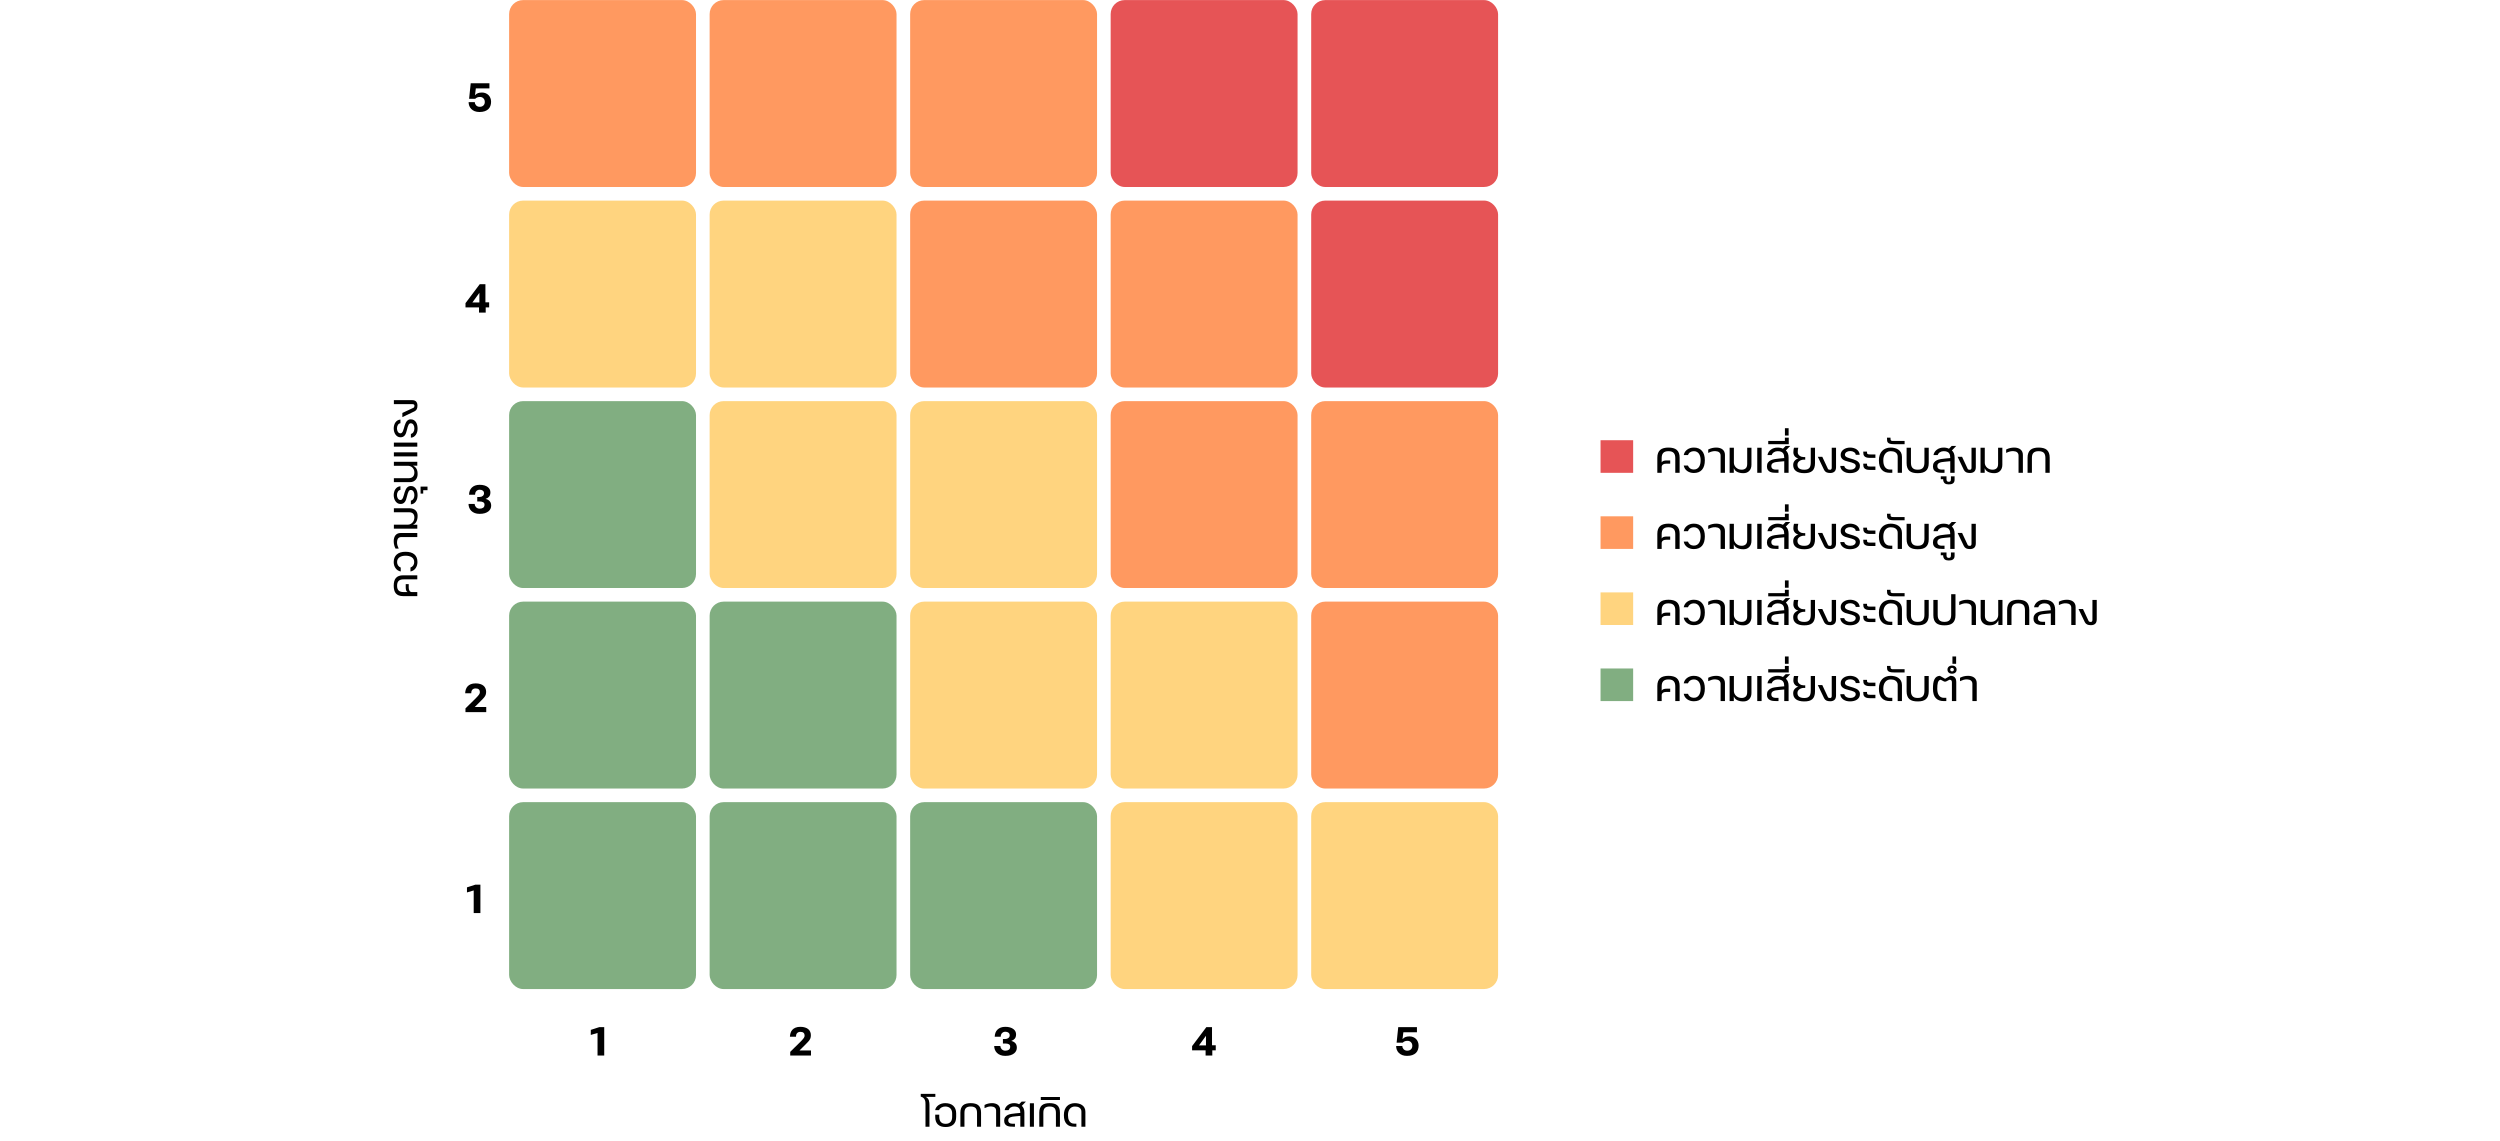 <svg width="920" height="420" viewBox="0 0 920 420" fill="none" xmlns="http://www.w3.org/2000/svg">
<path d="M144.887 215.549C144.887 214.942 144.952 214.4 145.081 213.922C145.201 213.444 145.4 213.041 145.679 212.712C145.957 212.384 146.321 212.135 146.769 211.966C147.207 211.796 147.744 211.712 148.381 211.712L153.562 211.712L153.562 213.205L148.516 213.205C148.137 213.205 147.804 213.245 147.515 213.324C147.217 213.404 146.968 213.533 146.769 213.713C146.56 213.892 146.4 214.131 146.291 214.429C146.181 214.728 146.127 215.101 146.127 215.549C146.127 215.987 146.181 216.356 146.291 216.654C146.4 216.953 146.56 217.192 146.769 217.371C146.968 217.55 147.217 217.68 147.515 217.759C147.804 217.839 148.137 217.879 148.516 217.879L149.979 217.879C149.7 217.709 149.521 217.48 149.441 217.192C149.352 216.893 149.307 216.555 149.307 216.176L149.307 214.952L150.412 214.952L150.412 216.236C150.412 216.445 150.432 216.649 150.472 216.848C150.511 217.047 150.581 217.227 150.681 217.386C150.77 217.535 150.89 217.655 151.039 217.744C151.188 217.834 151.373 217.879 151.592 217.879L153.562 217.879L153.562 219.372L148.381 219.372C147.744 219.372 147.207 219.287 146.769 219.118C146.321 218.949 145.957 218.7 145.679 218.371C145.4 218.043 145.201 217.645 145.081 217.177C144.952 216.699 144.887 216.156 144.887 215.549ZM144.887 206.844C144.887 205.64 145.261 204.709 146.007 204.052C146.744 203.385 147.824 203.052 149.247 203.052C150.661 203.052 151.746 203.375 152.502 204.022C153.249 204.669 153.622 205.61 153.622 206.844C153.622 207.282 153.562 207.695 153.443 208.083C153.324 208.462 153.154 208.805 152.935 209.114C152.716 209.422 152.448 209.681 152.129 209.89C151.811 210.089 151.452 210.229 151.054 210.308L151.054 208.86C151.482 208.701 151.82 208.447 152.069 208.098C152.308 207.74 152.428 207.322 152.428 206.844C152.428 206.406 152.338 206.038 152.159 205.739C151.98 205.441 151.746 205.202 151.457 205.022C151.159 204.833 150.82 204.699 150.442 204.619C150.054 204.54 149.655 204.5 149.247 204.5C148.849 204.5 148.466 204.54 148.098 204.619C147.719 204.699 147.386 204.833 147.097 205.022C146.798 205.202 146.565 205.441 146.395 205.739C146.216 206.038 146.127 206.406 146.127 206.844C146.127 207.322 146.246 207.74 146.485 208.098C146.714 208.447 147.042 208.701 147.47 208.86L147.47 210.308C147.072 210.229 146.714 210.089 146.395 209.89C146.077 209.681 145.808 209.422 145.589 209.114C145.36 208.805 145.186 208.462 145.066 208.083C144.947 207.695 144.887 207.282 144.887 206.844ZM153.562 197.641L147.65 197.641C147.371 197.641 147.137 197.691 146.948 197.79C146.749 197.89 146.589 198.024 146.47 198.193C146.351 198.353 146.266 198.542 146.216 198.761C146.156 198.97 146.122 199.189 146.112 199.418C146.092 199.856 146.137 200.269 146.246 200.657C146.356 201.035 146.515 201.448 146.724 201.896L145.559 201.896C145.32 201.439 145.151 200.991 145.051 200.553C144.942 200.105 144.887 199.622 144.887 199.104C144.887 198.686 144.942 198.298 145.051 197.94C145.151 197.581 145.305 197.268 145.514 196.999C145.723 196.73 145.987 196.521 146.306 196.372C146.624 196.222 146.993 196.148 147.411 196.148L153.562 196.148L153.562 197.641ZM153.562 194.54L144.947 194.54L144.947 193.077L150.113 193.077C150.432 193.077 150.735 193.007 151.024 192.868C151.313 192.729 151.567 192.539 151.786 192.301C152.005 192.052 152.179 191.768 152.308 191.449C152.428 191.121 152.487 190.773 152.487 190.404C152.487 189.847 152.338 189.394 152.039 189.045C151.731 188.687 151.213 188.508 150.487 188.508L144.947 188.508L144.947 187.045L150.785 187.045C151.253 187.045 151.666 187.114 152.025 187.254C152.383 187.393 152.687 187.587 152.935 187.836C153.184 188.085 153.373 188.379 153.503 188.717C153.622 189.045 153.682 189.404 153.682 189.792C153.682 190.618 153.543 191.32 153.264 191.897C152.985 192.475 152.567 192.868 152.01 193.077L152.01 193.107L153.562 193.107L153.562 194.54ZM148.934 181.126C149.043 180.788 149.163 180.479 149.292 180.2C149.421 179.912 149.576 179.673 149.755 179.484C149.934 179.285 150.138 179.13 150.367 179.021C150.596 178.911 150.865 178.857 151.173 178.857C151.621 178.857 152.005 178.956 152.323 179.155C152.632 179.344 152.891 179.603 153.1 179.932C153.299 180.25 153.443 180.613 153.533 181.022C153.622 181.43 153.667 181.843 153.667 182.261C153.667 182.679 153.617 183.087 153.518 183.485C153.408 183.874 153.249 184.222 153.04 184.531C152.831 184.829 152.577 185.078 152.278 185.277C151.97 185.466 151.611 185.576 151.203 185.606L151.203 184.232C151.592 184.142 151.905 183.913 152.144 183.545C152.373 183.177 152.487 182.744 152.487 182.246C152.487 181.977 152.463 181.728 152.413 181.499C152.353 181.261 152.268 181.056 152.159 180.887C152.049 180.708 151.915 180.569 151.756 180.469C151.587 180.36 151.387 180.305 151.159 180.305C150.979 180.305 150.825 180.355 150.696 180.454C150.566 180.544 150.447 180.693 150.337 180.902C150.228 181.101 150.123 181.365 150.024 181.694C149.924 182.022 149.82 182.415 149.71 182.873C149.621 183.261 149.516 183.62 149.397 183.948C149.267 184.267 149.113 184.54 148.934 184.769C148.745 184.988 148.526 185.163 148.277 185.292C148.018 185.411 147.709 185.466 147.351 185.456C146.963 185.456 146.619 185.367 146.321 185.188C146.012 184.998 145.753 184.755 145.544 184.456C145.325 184.147 145.161 183.799 145.051 183.411C144.942 183.012 144.887 182.609 144.887 182.201C144.887 181.803 144.942 181.41 145.051 181.022C145.151 180.633 145.305 180.29 145.514 179.991C145.723 179.693 145.982 179.449 146.291 179.26C146.599 179.071 146.958 178.966 147.366 178.946L147.366 180.29C146.958 180.34 146.644 180.549 146.425 180.917C146.196 181.275 146.082 181.703 146.082 182.201C146.082 182.44 146.112 182.669 146.171 182.888C146.231 183.107 146.316 183.301 146.425 183.47C146.535 183.63 146.669 183.759 146.828 183.859C146.988 183.958 147.162 184.008 147.351 184.008C147.57 184.008 147.754 183.933 147.903 183.784C148.053 183.635 148.182 183.431 148.292 183.172C148.401 182.903 148.506 182.594 148.605 182.246C148.705 181.898 148.814 181.524 148.934 181.126ZM157.325 179.079L157.325 180.392L155.743 180.392L155.743 181.647L154.772 181.647L154.772 179.079L157.325 179.079ZM153.562 169.94L153.562 171.359L152.01 171.359L152.01 171.389C152.567 171.648 152.985 172.021 153.264 172.509C153.543 172.986 153.682 173.648 153.682 174.495C153.682 174.893 153.622 175.271 153.503 175.629C153.373 175.988 153.189 176.301 152.95 176.57C152.711 176.839 152.413 177.053 152.054 177.212C151.696 177.361 151.283 177.436 150.815 177.436L144.947 177.436L144.947 175.973L150.442 175.973C150.8 175.973 151.109 175.918 151.368 175.809C151.626 175.699 151.84 175.55 152.01 175.361C152.169 175.171 152.288 174.952 152.368 174.704C152.448 174.445 152.487 174.171 152.487 173.882C152.487 173.514 152.428 173.181 152.308 172.882C152.179 172.573 152.005 172.31 151.786 172.091C151.567 171.872 151.313 171.702 151.024 171.583C150.735 171.463 150.432 171.404 150.113 171.404L144.947 171.404L144.947 169.94L153.562 169.94ZM153.562 166.456L153.562 167.949L144.947 167.949L144.947 166.456L153.562 166.456ZM153.562 162.872L153.562 164.365L144.947 164.365L144.947 162.872L153.562 162.872ZM148.934 156.585C149.043 156.247 149.163 155.938 149.292 155.659C149.421 155.371 149.576 155.132 149.755 154.943C149.934 154.744 150.138 154.589 150.367 154.48C150.596 154.37 150.865 154.316 151.173 154.316C151.621 154.316 152.005 154.415 152.323 154.614C152.632 154.803 152.891 155.062 153.1 155.391C153.299 155.709 153.443 156.073 153.533 156.481C153.622 156.889 153.667 157.302 153.667 157.72C153.667 158.138 153.617 158.546 153.518 158.944C153.408 159.333 153.249 159.681 153.04 159.99C152.831 160.288 152.577 160.537 152.278 160.736C151.97 160.925 151.611 161.035 151.203 161.065L151.203 159.691C151.592 159.601 151.905 159.372 152.144 159.004C152.373 158.636 152.487 158.203 152.487 157.705C152.487 157.436 152.463 157.187 152.413 156.959C152.353 156.72 152.268 156.516 152.159 156.346C152.049 156.167 151.915 156.028 151.756 155.928C151.587 155.819 151.387 155.764 151.159 155.764C150.979 155.764 150.825 155.814 150.696 155.913C150.566 156.003 150.447 156.152 150.337 156.361C150.228 156.56 150.123 156.824 150.024 157.153C149.924 157.481 149.82 157.874 149.71 158.332C149.621 158.72 149.516 159.079 149.397 159.407C149.267 159.726 149.113 160 148.934 160.229C148.745 160.448 148.526 160.622 148.277 160.751C148.018 160.871 147.709 160.925 147.351 160.915C146.963 160.915 146.619 160.826 146.321 160.647C146.012 160.458 145.753 160.214 145.544 159.915C145.325 159.606 145.161 159.258 145.051 158.87C144.942 158.472 144.887 158.068 144.887 157.66C144.887 157.262 144.942 156.869 145.051 156.481C145.151 156.093 145.305 155.749 145.514 155.45C145.723 155.152 145.982 154.908 146.291 154.719C146.599 154.53 146.958 154.425 147.366 154.405L147.366 155.749C146.958 155.799 146.644 156.008 146.425 156.376C146.196 156.735 146.082 157.163 146.082 157.66C146.082 157.899 146.112 158.128 146.171 158.347C146.231 158.566 146.316 158.76 146.425 158.93C146.535 159.089 146.669 159.218 146.828 159.318C146.988 159.417 147.162 159.467 147.351 159.467C147.57 159.467 147.754 159.392 147.903 159.243C148.053 159.094 148.182 158.89 148.292 158.631C148.401 158.362 148.506 158.054 148.605 157.705C148.705 157.357 148.814 156.983 148.934 156.585ZM151.606 147.251C152.313 147.251 152.826 147.43 153.144 147.789C153.463 148.147 153.622 148.635 153.622 149.252C153.622 149.789 153.543 150.222 153.383 150.551C153.224 150.879 152.96 151.143 152.592 151.342L148.068 153.507L148.068 151.969L152.159 150.058C152.298 149.998 152.393 149.899 152.443 149.76C152.492 149.61 152.517 149.451 152.517 149.282C152.517 149.142 152.468 149.018 152.368 148.908C152.268 148.789 152.074 148.729 151.786 148.729L144.947 148.729L144.947 147.251L151.606 147.251Z" fill="black"/>
<path d="M344.208 403.654H340.669C340.988 403.804 341.236 403.998 341.416 404.237C341.605 404.465 341.744 404.719 341.834 404.998C341.923 405.267 341.978 405.551 341.998 405.849C342.028 406.138 342.043 406.417 342.043 406.685V414.629H340.579V406.431C340.579 406.173 340.569 405.899 340.55 405.61C340.53 405.312 340.46 405.033 340.34 404.774C340.231 404.505 340.057 404.261 339.818 404.042C339.589 403.823 339.26 403.659 338.832 403.55V402.549H344.208V403.654ZM345.642 410.209V411.015C345.642 411.354 345.682 411.677 345.762 411.986C345.842 412.295 345.971 412.568 346.15 412.807C346.329 413.036 346.568 413.22 346.867 413.36C347.175 413.499 347.554 413.569 348.002 413.569C348.45 413.569 348.823 413.499 349.122 413.36C349.43 413.22 349.679 413.036 349.868 412.807C350.057 412.568 350.192 412.295 350.271 411.986C350.351 411.677 350.391 411.354 350.391 411.015V409.701C350.391 409.363 350.341 409.044 350.241 408.746C350.142 408.437 349.988 408.169 349.779 407.94C349.579 407.711 349.316 407.531 348.987 407.402C348.669 407.263 348.285 407.193 347.837 407.193C347.599 407.193 347.36 407.223 347.121 407.283C346.882 407.342 346.658 407.432 346.449 407.551C346.25 407.661 346.071 407.8 345.911 407.969C345.762 408.139 345.652 408.328 345.583 408.537H344.134C344.204 408.139 344.353 407.78 344.582 407.462C344.811 407.143 345.09 406.874 345.418 406.655C345.757 406.426 346.13 406.252 346.538 406.133C346.956 406.013 347.389 405.954 347.837 405.954C348.455 405.954 349.012 406.033 349.51 406.193C350.007 406.352 350.431 406.591 350.779 406.909C351.127 407.228 351.396 407.621 351.585 408.089C351.774 408.557 351.869 409.094 351.869 409.701V411.001C351.869 412.245 351.535 413.181 350.869 413.808C350.202 414.435 349.246 414.748 348.002 414.748C346.757 414.748 345.807 414.435 345.15 413.808C344.493 413.181 344.164 412.245 344.164 411.001V410.209H345.642ZM353.425 414.629V409.448C353.425 408.811 353.509 408.273 353.678 407.835C353.848 407.387 354.092 407.024 354.41 406.745C354.739 406.466 355.137 406.267 355.605 406.148C356.072 406.018 356.61 405.954 357.217 405.954C357.824 405.954 358.367 406.018 358.845 406.148C359.323 406.267 359.721 406.466 360.039 406.745C360.358 407.024 360.602 407.387 360.771 407.835C360.94 408.273 361.025 408.811 361.025 409.448V414.629H359.547V409.552C359.547 409.174 359.507 408.84 359.427 408.552C359.357 408.253 359.233 408.004 359.054 407.805C358.875 407.606 358.636 407.457 358.337 407.357C358.038 407.248 357.665 407.193 357.217 407.193C356.779 407.193 356.411 407.248 356.112 407.357C355.824 407.457 355.59 407.606 355.411 407.805C355.231 408.004 355.102 408.253 355.022 408.552C354.953 408.84 354.918 409.174 354.918 409.552V414.629H353.425ZM366.568 414.629V408.716C366.568 408.437 366.518 408.203 366.419 408.014C366.319 407.815 366.185 407.656 366.015 407.536C365.856 407.417 365.667 407.332 365.448 407.283C365.239 407.223 365.02 407.188 364.791 407.178C364.353 407.158 363.94 407.203 363.552 407.312C363.173 407.422 362.76 407.581 362.312 407.79V406.626C362.77 406.387 363.218 406.217 363.656 406.118C364.104 406.008 364.587 405.954 365.105 405.954C365.523 405.954 365.911 406.008 366.269 406.118C366.628 406.217 366.941 406.372 367.21 406.581C367.479 406.79 367.688 407.054 367.837 407.372C367.986 407.691 368.061 408.059 368.061 408.477V414.629H366.568ZM376.97 414.629H375.477V410.642L373.61 410.821C373.202 410.851 372.839 410.896 372.52 410.956C372.212 411.015 371.943 411.1 371.714 411.21C371.495 411.319 371.326 411.463 371.207 411.643C371.097 411.812 371.042 412.031 371.042 412.3C371.042 412.718 371.177 413.026 371.445 413.225C371.714 413.424 372.053 413.524 372.461 413.524H373.506V414.629H372.834C372.416 414.629 372.008 414.609 371.61 414.569C371.221 414.519 370.873 414.42 370.564 414.271C370.256 414.111 370.007 413.887 369.818 413.599C369.629 413.3 369.534 412.902 369.534 412.404C369.534 411.857 369.659 411.419 369.907 411.09C370.156 410.752 370.48 410.488 370.878 410.299C371.276 410.11 371.724 409.98 372.222 409.911C372.73 409.831 373.237 409.766 373.745 409.716L375.477 409.552C375.477 409.214 375.447 408.9 375.387 408.611C375.328 408.323 375.213 408.074 375.044 407.865C374.885 407.656 374.656 407.492 374.357 407.372C374.058 407.253 373.67 407.193 373.192 407.193C372.725 407.193 372.306 407.312 371.938 407.551C371.57 407.78 371.311 408.109 371.162 408.537H369.713C369.783 408.139 369.922 407.78 370.131 407.462C370.34 407.143 370.599 406.874 370.908 406.655C371.216 406.426 371.565 406.252 371.953 406.133C372.341 406.013 372.754 405.954 373.192 405.954C373.561 405.954 373.894 405.988 374.193 406.058C374.491 406.118 374.77 406.217 375.029 406.357L375.97 405.386H377.537L376.029 406.954C376.338 407.213 376.572 407.546 376.731 407.954C376.89 408.353 376.97 408.85 376.97 409.448V414.629ZM380.488 414.629H378.995V406.013H380.488V414.629ZM382.457 414.629V409.448C382.457 408.811 382.541 408.273 382.71 407.835C382.88 407.387 383.124 407.024 383.442 406.745C383.771 406.466 384.169 406.267 384.637 406.148C385.105 406.018 385.642 405.954 386.249 405.954C386.856 405.954 387.399 406.018 387.877 406.148C388.355 406.267 388.753 406.466 389.071 406.745C389.39 407.024 389.634 407.387 389.803 407.835C389.972 408.273 390.057 408.811 390.057 409.448V414.629H388.579V409.552C388.579 409.174 388.539 408.84 388.459 408.552C388.389 408.253 388.265 408.004 388.086 407.805C387.907 407.606 387.668 407.457 387.369 407.357C387.07 407.248 386.697 407.193 386.249 407.193C385.811 407.193 385.443 407.248 385.144 407.357C384.856 407.457 384.622 407.606 384.443 407.805C384.263 408.004 384.134 408.253 384.054 408.552C383.985 408.84 383.95 409.174 383.95 409.552V414.629H382.457ZM390.06 404.789H383.013V403.684H390.06V404.789ZM395.555 405.954C396.043 405.954 396.516 406.013 396.974 406.133C397.441 406.242 397.855 406.426 398.213 406.685C398.581 406.934 398.875 407.263 399.094 407.671C399.313 408.079 399.422 408.577 399.422 409.164V414.629H397.959V409.089C397.959 408.721 397.884 408.417 397.735 408.178C397.596 407.93 397.412 407.735 397.183 407.596C396.954 407.447 396.695 407.342 396.406 407.283C396.128 407.223 395.844 407.193 395.555 407.193C395.107 407.193 394.724 407.283 394.405 407.462C394.087 407.631 393.823 407.865 393.614 408.164C393.405 408.452 393.251 408.791 393.151 409.179C393.062 409.557 393.017 409.955 393.017 410.373C393.017 410.762 393.052 411.145 393.121 411.523C393.201 411.891 393.33 412.225 393.51 412.524C393.689 412.822 393.928 413.061 394.226 413.24C394.535 413.419 394.918 413.509 395.376 413.509H396.108V414.629H395.331C394.734 414.629 394.196 414.549 393.719 414.39C393.251 414.221 392.853 413.962 392.524 413.614C392.196 413.265 391.942 412.827 391.763 412.3C391.593 411.762 391.509 411.12 391.509 410.373C391.509 409.657 391.603 409.025 391.792 408.477C391.991 407.93 392.265 407.472 392.614 407.103C392.972 406.725 393.4 406.441 393.898 406.252C394.395 406.053 394.948 405.954 395.555 405.954Z" fill="black"/>
<rect x="187.352" y="0.027" width="68.781" height="68.781" rx="5.159" fill="#FF9960"/>
<rect x="261.143" y="0.027" width="68.781" height="68.781" rx="5.159" fill="#FF9960"/>
<rect x="334.934" y="0.027" width="68.781" height="68.781" rx="5.159" fill="#FF9960"/>
<rect x="408.725" y="0.027" width="68.781" height="68.781" rx="5.159" fill="#E65456"/>
<rect x="482.516" y="0.027" width="68.781" height="68.781" rx="5.159" fill="#E65456"/>
<rect x="187.352" y="73.818" width="68.781" height="68.781" rx="5.159" fill="#FFD47F"/>
<rect x="261.143" y="73.818" width="68.781" height="68.781" rx="5.159" fill="#FFD47F"/>
<rect x="334.934" y="73.818" width="68.781" height="68.781" rx="5.159" fill="#FF9960"/>
<rect x="408.725" y="73.818" width="68.781" height="68.781" rx="5.159" fill="#FF9960"/>
<rect x="482.516" y="73.818" width="68.781" height="68.781" rx="5.159" fill="#E65456"/>
<rect x="187.352" y="147.609" width="68.781" height="68.781" rx="5.159" fill="#81AE81"/>
<rect x="261.143" y="147.609" width="68.781" height="68.781" rx="5.159" fill="#FFD47F"/>
<rect x="334.934" y="147.609" width="68.781" height="68.781" rx="5.159" fill="#FFD47F"/>
<rect x="408.725" y="147.609" width="68.781" height="68.781" rx="5.159" fill="#FF9960"/>
<rect x="482.516" y="147.609" width="68.781" height="68.781" rx="5.159" fill="#FF9960"/>
<rect x="187.352" y="221.4" width="68.781" height="68.781" rx="5.159" fill="#81AE81"/>
<rect x="261.143" y="221.4" width="68.781" height="68.781" rx="5.159" fill="#81AE81"/>
<rect x="334.934" y="221.4" width="68.781" height="68.781" rx="5.159" fill="#FFD47F"/>
<rect x="408.725" y="221.4" width="68.781" height="68.781" rx="5.159" fill="#FFD47F"/>
<rect x="482.516" y="221.4" width="68.781" height="68.781" rx="5.159" fill="#FF9960"/>
<rect x="187.352" y="295.191" width="68.781" height="68.781" rx="5.159" fill="#81AE81"/>
<rect x="261.143" y="295.191" width="68.781" height="68.781" rx="5.159" fill="#81AE81"/>
<rect x="334.934" y="295.191" width="68.781" height="68.781" rx="5.159" fill="#81AE81"/>
<rect x="408.725" y="295.191" width="68.781" height="68.781" rx="5.159" fill="#FFD47F"/>
<rect x="482.516" y="295.191" width="68.781" height="68.781" rx="5.159" fill="#FFD47F"/>
<path d="M177.375 34.052C177.862 34.052 178.31 34.136 178.718 34.306C179.126 34.475 179.48 34.709 179.779 35.008C180.077 35.306 180.306 35.664 180.465 36.083C180.635 36.501 180.719 36.959 180.719 37.456C180.719 37.974 180.64 38.462 180.48 38.92C180.331 39.377 180.087 39.776 179.749 40.114C179.41 40.453 178.967 40.721 178.42 40.92C177.882 41.12 177.225 41.219 176.449 41.219C175.772 41.219 175.185 41.12 174.687 40.92C174.189 40.721 173.771 40.453 173.433 40.114C173.104 39.776 172.855 39.388 172.686 38.95C172.527 38.511 172.447 38.054 172.447 37.576H174.717C174.717 37.755 174.752 37.949 174.821 38.158C174.901 38.357 175.015 38.546 175.165 38.725C175.314 38.895 175.503 39.034 175.732 39.144C175.961 39.253 176.23 39.308 176.538 39.308C177.096 39.308 177.544 39.148 177.882 38.83C178.231 38.511 178.405 38.074 178.405 37.516C178.405 36.978 178.241 36.541 177.912 36.202C177.584 35.854 177.16 35.679 176.643 35.679C176.225 35.679 175.881 35.739 175.613 35.859C175.344 35.968 175.1 36.137 174.881 36.366H172.626L173.224 30.648H180.107V32.529H175.105L174.806 35.023H174.851C175.14 34.674 175.488 34.425 175.896 34.276C176.314 34.127 176.807 34.052 177.375 34.052Z" fill="black"/>
<path d="M180.008 113.128H178.739V115.039H176.275V113.128H171.303V111.56L176.544 104.587H178.634V111.246H180.008V113.128ZM176.41 111.306V107.767L173.841 111.306H176.41Z" fill="black"/>
<path d="M178.749 183.62C179.346 183.749 179.829 184.018 180.197 184.426C180.566 184.834 180.75 185.397 180.75 186.114C180.75 186.482 180.67 186.845 180.511 187.204C180.352 187.562 180.103 187.881 179.764 188.159C179.426 188.438 178.983 188.667 178.435 188.846C177.898 189.015 177.251 189.1 176.494 189.1C175.807 189.1 175.21 189 174.702 188.801C174.195 188.602 173.772 188.333 173.433 187.995C173.095 187.657 172.841 187.268 172.672 186.83C172.503 186.392 172.418 185.934 172.418 185.457H174.673C174.673 185.636 174.712 185.83 174.792 186.039C174.872 186.238 174.986 186.427 175.135 186.606C175.295 186.776 175.489 186.915 175.718 187.024C175.947 187.134 176.211 187.189 176.509 187.189C177.047 187.189 177.48 187.074 177.808 186.845C178.137 186.606 178.301 186.233 178.301 185.725C178.301 185.287 178.132 184.984 177.793 184.815C177.465 184.635 177.042 184.546 176.524 184.546H175.628V182.888H176.509C176.728 182.888 176.932 182.859 177.121 182.799C177.32 182.729 177.495 182.635 177.644 182.515C177.793 182.396 177.908 182.256 177.987 182.097C178.077 181.938 178.122 181.759 178.122 181.559C178.122 181.121 177.972 180.788 177.674 180.559C177.385 180.33 177.002 180.216 176.524 180.216C176.255 180.216 176.011 180.265 175.792 180.365C175.583 180.464 175.404 180.599 175.255 180.768C175.116 180.927 175.006 181.121 174.926 181.35C174.857 181.569 174.822 181.803 174.822 182.052H172.612C172.622 181.525 172.712 181.037 172.881 180.589C173.05 180.141 173.299 179.758 173.627 179.439C173.956 179.111 174.359 178.857 174.837 178.678C175.325 178.498 175.882 178.409 176.509 178.409C177.176 178.409 177.758 178.484 178.256 178.633C178.754 178.782 179.167 178.986 179.496 179.245C179.824 179.494 180.068 179.783 180.227 180.111C180.386 180.44 180.466 180.783 180.466 181.141C180.466 181.848 180.307 182.386 179.988 182.754C179.68 183.122 179.267 183.396 178.749 183.575V183.62Z" fill="black"/>
<path d="M178.936 260.177V262.059H171.291V260.7C171.341 260.65 171.445 260.546 171.604 260.386C171.764 260.227 171.953 260.043 172.172 259.834C172.391 259.615 172.63 259.376 172.889 259.117C173.157 258.858 173.421 258.604 173.68 258.356C173.939 258.097 174.183 257.853 174.412 257.624C174.651 257.395 174.855 257.196 175.024 257.027C175.352 256.698 175.616 256.419 175.815 256.19C176.024 255.962 176.183 255.762 176.293 255.593C176.412 255.414 176.492 255.255 176.532 255.115C176.572 254.976 176.592 254.837 176.592 254.697C176.592 254.279 176.467 253.951 176.218 253.712C175.969 253.463 175.576 253.339 175.039 253.339C174.73 253.339 174.471 253.388 174.262 253.488C174.053 253.587 173.884 253.722 173.755 253.891C173.635 254.05 173.546 254.239 173.486 254.458C173.436 254.667 173.411 254.891 173.411 255.13H171.186C171.196 254.653 171.271 254.195 171.41 253.757C171.55 253.319 171.769 252.93 172.067 252.592C172.376 252.254 172.769 251.985 173.247 251.786C173.735 251.587 174.332 251.487 175.039 251.487C175.696 251.487 176.263 251.567 176.741 251.726C177.229 251.875 177.632 252.089 177.95 252.368C178.269 252.637 178.503 252.96 178.652 253.339C178.811 253.707 178.891 254.105 178.891 254.533C178.891 254.891 178.856 255.205 178.787 255.474C178.727 255.743 178.607 256.011 178.428 256.28C178.259 256.549 178.02 256.842 177.711 257.161C177.413 257.48 177.025 257.878 176.547 258.356L174.74 260.147V260.177H178.936Z" fill="black"/>
<path d="M176.786 325.548V336H174.322V327.683L171.844 328.415V326.548L174.964 325.548H176.786Z" fill="black"/>
<path d="M222.354 377.991V388.443H219.891V380.126L217.412 380.858V378.992L220.533 377.991H222.354Z" fill="black"/>
<path d="M298.444 386.562V388.443H290.799V387.085C290.848 387.035 290.953 386.93 291.112 386.771C291.272 386.612 291.461 386.428 291.68 386.219C291.899 386 292.138 385.761 292.396 385.502C292.665 385.243 292.929 384.989 293.188 384.74C293.447 384.482 293.69 384.238 293.919 384.009C294.158 383.78 294.362 383.581 294.532 383.411C294.86 383.083 295.124 382.804 295.323 382.575C295.532 382.346 295.691 382.147 295.801 381.978C295.92 381.799 296 381.64 296.04 381.5C296.08 381.361 296.099 381.221 296.099 381.082C296.099 380.664 295.975 380.336 295.726 380.097C295.477 379.848 295.084 379.723 294.547 379.723C294.238 379.723 293.979 379.773 293.77 379.873C293.561 379.972 293.392 380.107 293.262 380.276C293.143 380.435 293.053 380.624 292.994 380.843C292.944 381.052 292.919 381.276 292.919 381.515H290.694C290.704 381.037 290.779 380.579 290.918 380.141C291.058 379.703 291.277 379.315 291.575 378.977C291.884 378.638 292.277 378.37 292.755 378.17C293.243 377.971 293.84 377.872 294.547 377.872C295.204 377.872 295.771 377.951 296.249 378.111C296.737 378.26 297.14 378.474 297.458 378.753C297.777 379.022 298.011 379.345 298.16 379.723C298.319 380.092 298.399 380.49 298.399 380.918C298.399 381.276 298.364 381.59 298.294 381.859C298.235 382.127 298.115 382.396 297.936 382.665C297.767 382.934 297.528 383.227 297.219 383.546C296.921 383.864 296.532 384.263 296.055 384.74L294.248 386.532V386.562H298.444Z" fill="black"/>
<path d="M372.196 383.083C372.793 383.212 373.276 383.481 373.645 383.889C374.013 384.297 374.197 384.86 374.197 385.576C374.197 385.945 374.117 386.308 373.958 386.667C373.799 387.025 373.55 387.343 373.212 387.622C372.873 387.901 372.43 388.13 371.883 388.309C371.345 388.478 370.698 388.563 369.942 388.563C369.255 388.563 368.657 388.463 368.15 388.264C367.642 388.065 367.219 387.796 366.881 387.458C366.542 387.119 366.288 386.731 366.119 386.293C365.95 385.855 365.865 385.397 365.865 384.92H368.12C368.12 385.099 368.16 385.293 368.239 385.502C368.319 385.701 368.433 385.89 368.583 386.069C368.742 386.238 368.936 386.378 369.165 386.487C369.394 386.597 369.658 386.652 369.956 386.652C370.494 386.652 370.927 386.537 371.255 386.308C371.584 386.069 371.748 385.696 371.748 385.188C371.748 384.75 371.579 384.447 371.241 384.277C370.912 384.098 370.489 384.009 369.971 384.009H369.075V382.351H369.956C370.175 382.351 370.38 382.321 370.569 382.262C370.768 382.192 370.942 382.097 371.091 381.978C371.241 381.859 371.355 381.719 371.435 381.56C371.524 381.401 371.569 381.221 371.569 381.022C371.569 380.584 371.42 380.251 371.121 380.022C370.832 379.793 370.449 379.679 369.971 379.679C369.703 379.679 369.459 379.728 369.24 379.828C369.031 379.927 368.852 380.062 368.702 380.231C368.563 380.39 368.453 380.584 368.374 380.813C368.304 381.032 368.269 381.266 368.269 381.515H366.059C366.069 380.988 366.159 380.5 366.328 380.052C366.497 379.604 366.746 379.221 367.075 378.902C367.403 378.574 367.806 378.32 368.284 378.141C368.772 377.961 369.329 377.872 369.956 377.872C370.623 377.872 371.206 377.946 371.703 378.096C372.201 378.245 372.614 378.449 372.943 378.708C373.271 378.957 373.515 379.246 373.674 379.574C373.834 379.902 373.913 380.246 373.913 380.604C373.913 381.311 373.754 381.849 373.436 382.217C373.127 382.585 372.714 382.859 372.196 383.038V383.083Z" fill="black"/>
<path d="M447.395 386.532H446.126V388.443H443.662V386.532H438.69V384.964L443.931 377.991H446.021V384.651H447.395V386.532ZM443.796 384.71V381.172L441.228 384.71H443.796Z" fill="black"/>
<path d="M518.703 381.396C519.19 381.396 519.638 381.48 520.046 381.649C520.455 381.819 520.808 382.053 521.107 382.351C521.405 382.65 521.634 383.008 521.793 383.426C521.963 383.844 522.047 384.302 522.047 384.8C522.047 385.318 521.968 385.805 521.808 386.263C521.659 386.721 521.415 387.119 521.077 387.458C520.738 387.796 520.295 388.065 519.748 388.264C519.21 388.463 518.553 388.563 517.777 388.563C517.1 388.563 516.513 388.463 516.015 388.264C515.517 388.065 515.099 387.796 514.761 387.458C514.432 387.119 514.183 386.731 514.014 386.293C513.855 385.855 513.775 385.397 513.775 384.92H516.045C516.045 385.099 516.08 385.293 516.149 385.502C516.229 385.701 516.343 385.89 516.493 386.069C516.642 386.238 516.831 386.378 517.06 386.487C517.289 386.597 517.558 386.652 517.866 386.652C518.424 386.652 518.872 386.492 519.21 386.174C519.559 385.855 519.733 385.417 519.733 384.86C519.733 384.322 519.569 383.884 519.24 383.546C518.912 383.197 518.489 383.023 517.971 383.023C517.553 383.023 517.209 383.083 516.941 383.202C516.672 383.312 516.428 383.481 516.209 383.71H513.954L514.552 377.991H521.435V379.873H516.433L516.134 382.366H516.179C516.468 382.018 516.816 381.769 517.224 381.62C517.642 381.47 518.135 381.396 518.703 381.396Z" fill="black"/>
<rect x="589" y="162" width="12" height="12" fill="#E65456"/>
<path d="M613.992 164.704C614.643 164.704 615.224 164.773 615.736 164.912C616.248 165.04 616.68 165.253 617.032 165.552C617.384 165.851 617.651 166.24 617.832 166.72C618.013 167.189 618.104 167.765 618.104 168.448V174H616.504V168.592C616.504 168.187 616.461 167.829 616.376 167.52C616.291 167.2 616.152 166.933 615.96 166.72C615.768 166.496 615.512 166.325 615.192 166.208C614.872 166.091 614.472 166.032 613.992 166.032C613.523 166.032 613.128 166.091 612.808 166.208C612.488 166.325 612.232 166.496 612.04 166.72C611.848 166.933 611.709 167.2 611.624 167.52C611.539 167.829 611.496 168.187 611.496 168.592V170.16C611.677 169.861 611.923 169.669 612.232 169.584C612.552 169.488 612.915 169.44 613.32 169.44H614.632V170.624H613.256C613.032 170.624 612.813 170.645 612.6 170.688C612.387 170.731 612.195 170.805 612.024 170.912C611.864 171.008 611.736 171.136 611.64 171.296C611.544 171.456 611.496 171.653 611.496 171.888V174H609.896V168.448C609.896 167.765 609.987 167.189 610.168 166.72C610.349 166.24 610.616 165.851 610.968 165.552C611.32 165.253 611.747 165.04 612.248 164.912C612.76 164.773 613.341 164.704 613.992 164.704ZM623.32 164.704C624.611 164.704 625.608 165.104 626.312 165.904C627.027 166.693 627.384 167.851 627.384 169.376C627.384 170.891 627.037 172.053 626.344 172.864C625.651 173.664 624.643 174.064 623.32 174.064C622.851 174.064 622.408 174 621.992 173.872C621.587 173.744 621.219 173.563 620.888 173.328C620.557 173.093 620.28 172.805 620.056 172.464C619.843 172.123 619.693 171.739 619.608 171.312H621.16C621.331 171.771 621.603 172.133 621.976 172.4C622.36 172.656 622.808 172.784 623.32 172.784C623.789 172.784 624.184 172.688 624.504 172.496C624.824 172.304 625.08 172.053 625.272 171.744C625.475 171.424 625.619 171.061 625.704 170.656C625.789 170.24 625.832 169.813 625.832 169.376C625.832 168.949 625.789 168.539 625.704 168.144C625.619 167.739 625.475 167.381 625.272 167.072C625.08 166.752 624.824 166.501 624.504 166.32C624.184 166.128 623.789 166.032 623.32 166.032C622.808 166.032 622.36 166.16 621.976 166.416C621.603 166.661 621.331 167.013 621.16 167.472H619.608C619.693 167.045 619.843 166.661 620.056 166.32C620.28 165.979 620.557 165.691 620.888 165.456C621.219 165.211 621.587 165.024 621.992 164.896C622.408 164.768 622.851 164.704 623.32 164.704ZM633.182 174V167.664C633.182 167.365 633.128 167.115 633.022 166.912C632.915 166.699 632.771 166.528 632.59 166.4C632.419 166.272 632.216 166.181 631.982 166.128C631.758 166.064 631.523 166.027 631.278 166.016C630.808 165.995 630.366 166.043 629.95 166.16C629.544 166.277 629.102 166.448 628.622 166.672V165.424C629.112 165.168 629.592 164.987 630.062 164.88C630.542 164.763 631.059 164.704 631.614 164.704C632.062 164.704 632.478 164.763 632.862 164.88C633.246 164.987 633.582 165.152 633.87 165.376C634.158 165.6 634.382 165.883 634.542 166.224C634.702 166.565 634.782 166.96 634.782 167.408V174H633.182ZM636.504 174V164.768H638.072V170.304C638.072 170.645 638.147 170.971 638.296 171.28C638.446 171.589 638.648 171.861 638.904 172.096C639.171 172.331 639.475 172.517 639.816 172.656C640.168 172.784 640.542 172.848 640.936 172.848C641.534 172.848 642.019 172.688 642.392 172.368C642.776 172.037 642.968 171.483 642.968 170.704V164.768H644.536V171.024C644.536 171.525 644.462 171.968 644.312 172.352C644.163 172.736 643.955 173.061 643.688 173.328C643.422 173.595 643.107 173.797 642.744 173.936C642.392 174.064 642.008 174.128 641.592 174.128C640.707 174.128 639.955 173.979 639.336 173.68C638.718 173.381 638.296 172.933 638.072 172.336H638.04V174H636.504ZM648.27 174H646.67V164.768H648.27V174ZM658.203 174H656.603V169.728L654.603 169.92C654.166 169.952 653.777 170 653.435 170.064C653.105 170.128 652.817 170.219 652.571 170.336C652.337 170.453 652.155 170.608 652.027 170.8C651.91 170.981 651.851 171.216 651.851 171.504C651.851 171.952 651.995 172.283 652.283 172.496C652.571 172.709 652.934 172.816 653.371 172.816H654.491V174H653.771C653.323 174 652.886 173.979 652.459 173.936C652.043 173.883 651.67 173.776 651.339 173.616C651.009 173.445 650.742 173.205 650.539 172.896C650.337 172.576 650.235 172.149 650.235 171.616C650.235 171.029 650.369 170.56 650.635 170.208C650.902 169.845 651.249 169.563 651.675 169.36C652.102 169.157 652.582 169.019 653.115 168.944C653.659 168.859 654.203 168.789 654.747 168.736L656.603 168.56C656.603 168.197 656.571 167.861 656.507 167.552C656.443 167.243 656.321 166.976 656.139 166.752C655.969 166.528 655.723 166.352 655.403 166.224C655.083 166.096 654.667 166.032 654.155 166.032C653.654 166.032 653.206 166.16 652.811 166.416C652.417 166.661 652.139 167.013 651.979 167.472H650.427C650.502 167.045 650.651 166.661 650.875 166.32C651.099 165.979 651.377 165.691 651.707 165.456C652.038 165.211 652.411 165.024 652.827 164.896C653.243 164.768 653.686 164.704 654.155 164.704C654.55 164.704 654.907 164.741 655.227 164.816C655.547 164.88 655.846 164.987 656.123 165.136L657.131 164.096H658.811L657.195 165.776C657.526 166.053 657.777 166.411 657.947 166.848C658.118 167.275 658.203 167.808 658.203 168.448V174ZM658.261 161.056V163.456H650.709V162.272H656.837V161.056H658.261ZM658.213 160.288H656.853V157.584H658.213V160.288ZM661.573 166.448C661.573 166.725 661.637 166.971 661.765 167.184C661.904 167.397 662.075 167.579 662.277 167.728C662.48 167.877 662.704 167.995 662.949 168.08C663.195 168.155 663.429 168.192 663.653 168.192H664.325V169.152H663.717C663.483 169.152 663.232 169.195 662.965 169.28C662.699 169.355 662.453 169.472 662.229 169.632C662.005 169.781 661.819 169.973 661.669 170.208C661.531 170.443 661.461 170.709 661.461 171.008C661.461 171.275 661.504 171.52 661.589 171.744C661.675 171.968 661.813 172.165 662.005 172.336C662.208 172.496 662.469 172.624 662.789 172.72C663.109 172.816 663.504 172.864 663.973 172.864C664.443 172.864 664.832 172.805 665.141 172.688C665.451 172.56 665.696 172.384 665.877 172.16C666.059 171.925 666.181 171.643 666.245 171.312C666.32 170.971 666.357 170.592 666.357 170.176V164.768H667.925V170.416C667.925 171.088 667.84 171.664 667.669 172.144C667.509 172.613 667.264 172.997 666.933 173.296C666.603 173.584 666.187 173.797 665.685 173.936C665.195 174.064 664.624 174.128 663.973 174.128C662.661 174.128 661.653 173.872 660.949 173.36C660.245 172.848 659.893 172.107 659.893 171.136C659.893 170.496 660.069 169.973 660.421 169.568C660.773 169.152 661.232 168.859 661.797 168.688C661.221 168.56 660.768 168.288 660.437 167.872C660.117 167.456 659.957 166.976 659.957 166.432C659.957 166.101 659.979 165.808 660.021 165.552C660.064 165.296 660.117 165.035 660.181 164.768H661.765C661.691 165.045 661.637 165.328 661.605 165.616C661.584 165.904 661.573 166.181 661.573 166.448ZM675.662 171.904C675.662 172.661 675.47 173.211 675.086 173.552C674.702 173.893 674.179 174.064 673.518 174.064C672.942 174.064 672.478 173.979 672.126 173.808C671.774 173.637 671.491 173.355 671.278 172.96L668.958 168.112H670.606L672.654 172.496C672.718 172.645 672.824 172.747 672.974 172.8C673.134 172.853 673.304 172.88 673.486 172.88C673.635 172.88 673.768 172.827 673.886 172.72C674.014 172.613 674.078 172.405 674.078 172.096V164.768H675.662V171.904ZM682.019 169.04C682.382 169.157 682.712 169.285 683.011 169.424C683.32 169.563 683.576 169.728 683.779 169.92C683.992 170.112 684.158 170.331 684.275 170.576C684.392 170.821 684.451 171.109 684.451 171.44C684.451 171.92 684.344 172.331 684.131 172.672C683.928 173.003 683.651 173.28 683.299 173.504C682.958 173.717 682.568 173.872 682.131 173.968C681.694 174.064 681.251 174.112 680.803 174.112C680.355 174.112 679.918 174.059 679.491 173.952C679.075 173.835 678.702 173.664 678.371 173.44C678.051 173.216 677.784 172.944 677.571 172.624C677.368 172.293 677.251 171.909 677.219 171.472H678.691C678.787 171.888 679.032 172.224 679.427 172.48C679.822 172.725 680.286 172.848 680.819 172.848C681.107 172.848 681.374 172.821 681.619 172.768C681.875 172.704 682.094 172.613 682.275 172.496C682.467 172.379 682.616 172.235 682.723 172.064C682.84 171.883 682.899 171.669 682.899 171.424C682.899 171.232 682.846 171.067 682.739 170.928C682.643 170.789 682.483 170.661 682.259 170.544C682.046 170.427 681.763 170.315 681.411 170.208C681.059 170.101 680.638 169.989 680.147 169.872C679.731 169.776 679.347 169.664 678.995 169.536C678.654 169.397 678.36 169.232 678.115 169.04C677.88 168.837 677.694 168.603 677.555 168.336C677.427 168.059 677.368 167.728 677.379 167.344C677.379 166.928 677.475 166.56 677.667 166.24C677.87 165.909 678.131 165.632 678.451 165.408C678.782 165.173 679.155 164.997 679.571 164.88C679.998 164.763 680.43 164.704 680.867 164.704C681.294 164.704 681.715 164.763 682.131 164.88C682.547 164.987 682.915 165.152 683.235 165.376C683.555 165.6 683.816 165.877 684.019 166.208C684.222 166.539 684.334 166.923 684.355 167.36H682.915C682.862 166.923 682.638 166.587 682.243 166.352C681.859 166.107 681.4 165.984 680.867 165.984C680.611 165.984 680.366 166.016 680.131 166.08C679.896 166.144 679.688 166.235 679.507 166.352C679.336 166.469 679.198 166.613 679.091 166.784C678.984 166.955 678.931 167.141 678.931 167.344C678.931 167.579 679.011 167.776 679.171 167.936C679.331 168.096 679.55 168.235 679.827 168.352C680.115 168.469 680.446 168.581 680.819 168.688C681.192 168.795 681.592 168.912 682.019 169.04ZM690.149 167.232V168.496H688.069C687.536 168.496 687.109 168.437 686.789 168.32C686.48 168.203 686.24 168.048 686.069 167.856C685.909 167.664 685.802 167.445 685.749 167.2C685.706 166.955 685.685 166.704 685.685 166.448V166.192H687.061V166.4C687.061 166.56 687.072 166.693 687.093 166.8C687.114 166.907 687.168 166.992 687.253 167.056C687.338 167.12 687.461 167.168 687.621 167.2C687.792 167.221 688.016 167.232 688.293 167.232H690.149ZM690.149 171.68V172.928H688.069C687.536 172.928 687.109 172.869 686.789 172.752C686.48 172.635 686.24 172.48 686.069 172.288C685.909 172.096 685.802 171.877 685.749 171.632C685.706 171.387 685.685 171.136 685.685 170.88V170.624H687.061V170.832C687.061 170.992 687.072 171.125 687.093 171.232C687.114 171.339 687.168 171.429 687.253 171.504C687.338 171.568 687.461 171.616 687.621 171.648C687.792 171.669 688.016 171.68 688.293 171.68H690.149ZM695.774 164.704C696.297 164.704 696.804 164.768 697.294 164.896C697.796 165.013 698.238 165.211 698.622 165.488C699.017 165.755 699.332 166.107 699.566 166.544C699.801 166.981 699.918 167.515 699.918 168.144V174H698.35V168.064C698.35 167.669 698.27 167.344 698.11 167.088C697.961 166.821 697.764 166.613 697.518 166.464C697.273 166.304 696.996 166.192 696.686 166.128C696.388 166.064 696.084 166.032 695.774 166.032C695.294 166.032 694.884 166.128 694.542 166.32C694.201 166.501 693.918 166.752 693.694 167.072C693.47 167.381 693.305 167.744 693.198 168.16C693.102 168.565 693.054 168.992 693.054 169.44C693.054 169.856 693.092 170.267 693.166 170.672C693.252 171.067 693.39 171.424 693.582 171.744C693.774 172.064 694.03 172.32 694.35 172.512C694.681 172.704 695.092 172.8 695.582 172.8H696.366V174H695.534C694.894 174 694.318 173.915 693.806 173.744C693.305 173.563 692.878 173.285 692.526 172.912C692.174 172.539 691.902 172.069 691.71 171.504C691.529 170.928 691.438 170.24 691.438 169.44C691.438 168.672 691.54 167.995 691.742 167.408C691.956 166.821 692.249 166.331 692.622 165.936C693.006 165.531 693.465 165.227 693.998 165.024C694.532 164.811 695.124 164.704 695.774 164.704ZM700.893 162.272V163.456H696.909C696.291 163.456 695.816 163.403 695.485 163.296C695.144 163.189 694.893 163.04 694.733 162.848C694.573 162.656 694.483 162.432 694.461 162.176C694.429 161.909 694.413 161.616 694.413 161.296V161.056H695.709V161.264C695.709 161.467 695.72 161.637 695.741 161.776C695.763 161.904 695.816 162.011 695.901 162.096C695.987 162.171 696.115 162.224 696.285 162.256C696.445 162.277 696.669 162.283 696.957 162.272H700.893ZM709.773 164.768V170.416C709.773 171.088 709.683 171.664 709.501 172.144C709.32 172.613 709.059 172.997 708.717 173.296C708.376 173.584 707.949 173.797 707.437 173.936C706.936 174.064 706.36 174.128 705.709 174.128C705.059 174.128 704.477 174.064 703.965 173.936C703.464 173.797 703.037 173.584 702.685 173.296C702.344 172.997 702.083 172.613 701.901 172.144C701.72 171.664 701.629 171.088 701.629 170.416V164.768H703.229V170.224C703.229 170.629 703.267 170.992 703.341 171.312C703.427 171.632 703.565 171.909 703.757 172.144C703.949 172.368 704.205 172.544 704.525 172.672C704.845 172.789 705.24 172.848 705.709 172.848C706.179 172.848 706.573 172.789 706.893 172.672C707.213 172.544 707.469 172.368 707.661 172.144C707.853 171.909 707.987 171.632 708.061 171.312C708.147 170.992 708.189 170.629 708.189 170.224V164.768H709.773ZM719.297 174H717.697V169.728L715.697 169.92C715.26 169.952 714.87 170 714.529 170.064C714.198 170.128 713.91 170.219 713.665 170.336C713.43 170.453 713.249 170.608 713.121 170.8C713.004 170.981 712.945 171.216 712.945 171.504C712.945 171.952 713.089 172.283 713.377 172.496C713.665 172.709 714.028 172.816 714.465 172.816H715.585V174H714.865C714.417 174 713.98 173.979 713.553 173.936C713.137 173.883 712.764 173.776 712.433 173.616C712.102 173.445 711.836 173.205 711.633 172.896C711.43 172.576 711.329 172.149 711.329 171.616C711.329 171.029 711.462 170.56 711.729 170.208C711.996 169.845 712.342 169.563 712.769 169.36C713.196 169.157 713.676 169.019 714.209 168.944C714.753 168.859 715.297 168.789 715.841 168.736L717.697 168.56C717.697 168.197 717.665 167.861 717.601 167.552C717.537 167.243 717.414 166.976 717.233 166.752C717.062 166.528 716.817 166.352 716.497 166.224C716.177 166.096 715.761 166.032 715.249 166.032C714.748 166.032 714.3 166.16 713.905 166.416C713.51 166.661 713.233 167.013 713.073 167.472H711.521C711.596 167.045 711.745 166.661 711.969 166.32C712.193 165.979 712.47 165.691 712.801 165.456C713.132 165.211 713.505 165.024 713.921 164.896C714.337 164.768 714.78 164.704 715.249 164.704C715.644 164.704 716.001 164.741 716.321 164.816C716.641 164.88 716.94 164.987 717.217 165.136L718.225 164.096H719.905L718.289 165.776C718.62 166.053 718.87 166.411 719.041 166.848C719.212 167.275 719.297 167.808 719.297 168.448V174ZM719.291 175.296V176.528C719.291 176.901 719.227 177.2 719.099 177.424C718.96 177.659 718.79 177.835 718.587 177.952C718.374 178.08 718.139 178.16 717.883 178.192C717.627 178.235 717.382 178.256 717.147 178.256C716.88 178.256 716.624 178.229 716.379 178.176C716.134 178.133 715.915 178.043 715.723 177.904C715.531 177.765 715.376 177.568 715.259 177.312C715.142 177.067 715.078 176.741 715.067 176.336H714.203V175.296H716.315V176.384C716.315 176.725 716.39 176.96 716.539 177.088C716.678 177.227 716.88 177.296 717.147 177.296C717.467 177.296 717.68 177.216 717.787 177.056C717.894 176.907 717.947 176.603 717.947 176.144V175.296H719.291ZM727.099 171.904C727.099 172.661 726.907 173.211 726.523 173.552C726.139 173.893 725.616 174.064 724.955 174.064C724.379 174.064 723.915 173.979 723.563 173.808C723.211 173.637 722.928 173.355 722.715 172.96L720.395 168.112H722.043L724.091 172.496C724.155 172.645 724.262 172.747 724.411 172.8C724.571 172.853 724.742 172.88 724.923 172.88C725.072 172.88 725.206 172.827 725.323 172.72C725.451 172.613 725.515 172.405 725.515 172.096V164.768H727.099V171.904ZM728.832 174V164.768H730.4V170.304C730.4 170.645 730.475 170.971 730.624 171.28C730.774 171.589 730.976 171.861 731.232 172.096C731.499 172.331 731.803 172.517 732.144 172.656C732.496 172.784 732.87 172.848 733.264 172.848C733.862 172.848 734.347 172.688 734.72 172.368C735.104 172.037 735.296 171.483 735.296 170.704V164.768H736.864V171.024C736.864 171.525 736.79 171.968 736.64 172.352C736.491 172.736 736.283 173.061 736.016 173.328C735.75 173.595 735.435 173.797 735.072 173.936C734.72 174.064 734.336 174.128 733.92 174.128C733.035 174.128 732.283 173.979 731.664 173.68C731.046 173.381 730.624 172.933 730.4 172.336H730.368V174H728.832ZM742.822 174V167.664C742.822 167.365 742.769 167.115 742.662 166.912C742.556 166.699 742.412 166.528 742.23 166.4C742.06 166.272 741.857 166.181 741.622 166.128C741.398 166.064 741.164 166.027 740.918 166.016C740.449 165.995 740.006 166.043 739.59 166.16C739.185 166.277 738.742 166.448 738.262 166.672V165.424C738.753 165.168 739.233 164.987 739.702 164.88C740.182 164.763 740.7 164.704 741.254 164.704C741.702 164.704 742.118 164.763 742.502 164.88C742.886 164.987 743.222 165.152 743.51 165.376C743.798 165.6 744.022 165.883 744.182 166.224C744.342 166.565 744.422 166.96 744.422 167.408V174H742.822ZM746.145 174V168.448C746.145 167.765 746.236 167.189 746.417 166.72C746.598 166.24 746.86 165.851 747.201 165.552C747.553 165.253 747.98 165.04 748.481 164.912C748.982 164.773 749.558 164.704 750.209 164.704C750.86 164.704 751.441 164.773 751.953 164.912C752.465 165.04 752.892 165.253 753.233 165.552C753.574 165.851 753.836 166.24 754.017 166.72C754.198 167.189 754.289 167.765 754.289 168.448V174H752.705V168.56C752.705 168.155 752.662 167.797 752.577 167.488C752.502 167.168 752.369 166.901 752.177 166.688C751.985 166.475 751.729 166.315 751.409 166.208C751.089 166.091 750.689 166.032 750.209 166.032C749.74 166.032 749.345 166.091 749.025 166.208C748.716 166.315 748.465 166.475 748.273 166.688C748.081 166.901 747.942 167.168 747.857 167.488C747.782 167.797 747.745 168.155 747.745 168.56V174H746.145Z" fill="black"/>
<rect x="589" y="190" width="12" height="12" fill="#FF9960"/>
<path d="M613.992 192.704C614.643 192.704 615.224 192.773 615.736 192.912C616.248 193.04 616.68 193.253 617.032 193.552C617.384 193.851 617.651 194.24 617.832 194.72C618.013 195.189 618.104 195.765 618.104 196.448V202H616.504V196.592C616.504 196.187 616.461 195.829 616.376 195.52C616.291 195.2 616.152 194.933 615.96 194.72C615.768 194.496 615.512 194.325 615.192 194.208C614.872 194.091 614.472 194.032 613.992 194.032C613.523 194.032 613.128 194.091 612.808 194.208C612.488 194.325 612.232 194.496 612.04 194.72C611.848 194.933 611.709 195.2 611.624 195.52C611.539 195.829 611.496 196.187 611.496 196.592V198.16C611.677 197.861 611.923 197.669 612.232 197.584C612.552 197.488 612.915 197.44 613.32 197.44H614.632V198.624H613.256C613.032 198.624 612.813 198.645 612.6 198.688C612.387 198.731 612.195 198.805 612.024 198.912C611.864 199.008 611.736 199.136 611.64 199.296C611.544 199.456 611.496 199.653 611.496 199.888V202H609.896V196.448C609.896 195.765 609.987 195.189 610.168 194.72C610.349 194.24 610.616 193.851 610.968 193.552C611.32 193.253 611.747 193.04 612.248 192.912C612.76 192.773 613.341 192.704 613.992 192.704ZM623.32 192.704C624.611 192.704 625.608 193.104 626.312 193.904C627.027 194.693 627.384 195.851 627.384 197.376C627.384 198.891 627.037 200.053 626.344 200.864C625.651 201.664 624.643 202.064 623.32 202.064C622.851 202.064 622.408 202 621.992 201.872C621.587 201.744 621.219 201.563 620.888 201.328C620.557 201.093 620.28 200.805 620.056 200.464C619.843 200.123 619.693 199.739 619.608 199.312H621.16C621.331 199.771 621.603 200.133 621.976 200.4C622.36 200.656 622.808 200.784 623.32 200.784C623.789 200.784 624.184 200.688 624.504 200.496C624.824 200.304 625.08 200.053 625.272 199.744C625.475 199.424 625.619 199.061 625.704 198.656C625.789 198.24 625.832 197.813 625.832 197.376C625.832 196.949 625.789 196.539 625.704 196.144C625.619 195.739 625.475 195.381 625.272 195.072C625.08 194.752 624.824 194.501 624.504 194.32C624.184 194.128 623.789 194.032 623.32 194.032C622.808 194.032 622.36 194.16 621.976 194.416C621.603 194.661 621.331 195.013 621.16 195.472H619.608C619.693 195.045 619.843 194.661 620.056 194.32C620.28 193.979 620.557 193.691 620.888 193.456C621.219 193.211 621.587 193.024 621.992 192.896C622.408 192.768 622.851 192.704 623.32 192.704ZM633.182 202V195.664C633.182 195.365 633.128 195.115 633.022 194.912C632.915 194.699 632.771 194.528 632.59 194.4C632.419 194.272 632.216 194.181 631.982 194.128C631.758 194.064 631.523 194.027 631.278 194.016C630.808 193.995 630.366 194.043 629.95 194.16C629.544 194.277 629.102 194.448 628.622 194.672V193.424C629.112 193.168 629.592 192.987 630.062 192.88C630.542 192.763 631.059 192.704 631.614 192.704C632.062 192.704 632.478 192.763 632.862 192.88C633.246 192.987 633.582 193.152 633.87 193.376C634.158 193.6 634.382 193.883 634.542 194.224C634.702 194.565 634.782 194.96 634.782 195.408V202H633.182ZM636.504 202V192.768H638.072V198.304C638.072 198.645 638.147 198.971 638.296 199.28C638.446 199.589 638.648 199.861 638.904 200.096C639.171 200.331 639.475 200.517 639.816 200.656C640.168 200.784 640.542 200.848 640.936 200.848C641.534 200.848 642.019 200.688 642.392 200.368C642.776 200.037 642.968 199.483 642.968 198.704V192.768H644.536V199.024C644.536 199.525 644.462 199.968 644.312 200.352C644.163 200.736 643.955 201.061 643.688 201.328C643.422 201.595 643.107 201.797 642.744 201.936C642.392 202.064 642.008 202.128 641.592 202.128C640.707 202.128 639.955 201.979 639.336 201.68C638.718 201.381 638.296 200.933 638.072 200.336H638.04V202H636.504ZM648.27 202H646.67V192.768H648.27V202ZM658.203 202H656.603V197.728L654.603 197.92C654.166 197.952 653.777 198 653.435 198.064C653.105 198.128 652.817 198.219 652.571 198.336C652.337 198.453 652.155 198.608 652.027 198.8C651.91 198.981 651.851 199.216 651.851 199.504C651.851 199.952 651.995 200.283 652.283 200.496C652.571 200.709 652.934 200.816 653.371 200.816H654.491V202H653.771C653.323 202 652.886 201.979 652.459 201.936C652.043 201.883 651.67 201.776 651.339 201.616C651.009 201.445 650.742 201.205 650.539 200.896C650.337 200.576 650.235 200.149 650.235 199.616C650.235 199.029 650.369 198.56 650.635 198.208C650.902 197.845 651.249 197.563 651.675 197.36C652.102 197.157 652.582 197.019 653.115 196.944C653.659 196.859 654.203 196.789 654.747 196.736L656.603 196.56C656.603 196.197 656.571 195.861 656.507 195.552C656.443 195.243 656.321 194.976 656.139 194.752C655.969 194.528 655.723 194.352 655.403 194.224C655.083 194.096 654.667 194.032 654.155 194.032C653.654 194.032 653.206 194.16 652.811 194.416C652.417 194.661 652.139 195.013 651.979 195.472H650.427C650.502 195.045 650.651 194.661 650.875 194.32C651.099 193.979 651.377 193.691 651.707 193.456C652.038 193.211 652.411 193.024 652.827 192.896C653.243 192.768 653.686 192.704 654.155 192.704C654.55 192.704 654.907 192.741 655.227 192.816C655.547 192.88 655.846 192.987 656.123 193.136L657.131 192.096H658.811L657.195 193.776C657.526 194.053 657.777 194.411 657.947 194.848C658.118 195.275 658.203 195.808 658.203 196.448V202ZM658.261 189.056V191.456H650.709V190.272H656.837V189.056H658.261ZM658.213 188.288H656.853V185.584H658.213V188.288ZM661.573 194.448C661.573 194.725 661.637 194.971 661.765 195.184C661.904 195.397 662.075 195.579 662.277 195.728C662.48 195.877 662.704 195.995 662.949 196.08C663.195 196.155 663.429 196.192 663.653 196.192H664.325V197.152H663.717C663.483 197.152 663.232 197.195 662.965 197.28C662.699 197.355 662.453 197.472 662.229 197.632C662.005 197.781 661.819 197.973 661.669 198.208C661.531 198.443 661.461 198.709 661.461 199.008C661.461 199.275 661.504 199.52 661.589 199.744C661.675 199.968 661.813 200.165 662.005 200.336C662.208 200.496 662.469 200.624 662.789 200.72C663.109 200.816 663.504 200.864 663.973 200.864C664.443 200.864 664.832 200.805 665.141 200.688C665.451 200.56 665.696 200.384 665.877 200.16C666.059 199.925 666.181 199.643 666.245 199.312C666.32 198.971 666.357 198.592 666.357 198.176V192.768H667.925V198.416C667.925 199.088 667.84 199.664 667.669 200.144C667.509 200.613 667.264 200.997 666.933 201.296C666.603 201.584 666.187 201.797 665.685 201.936C665.195 202.064 664.624 202.128 663.973 202.128C662.661 202.128 661.653 201.872 660.949 201.36C660.245 200.848 659.893 200.107 659.893 199.136C659.893 198.496 660.069 197.973 660.421 197.568C660.773 197.152 661.232 196.859 661.797 196.688C661.221 196.56 660.768 196.288 660.437 195.872C660.117 195.456 659.957 194.976 659.957 194.432C659.957 194.101 659.979 193.808 660.021 193.552C660.064 193.296 660.117 193.035 660.181 192.768H661.765C661.691 193.045 661.637 193.328 661.605 193.616C661.584 193.904 661.573 194.181 661.573 194.448ZM675.662 199.904C675.662 200.661 675.47 201.211 675.086 201.552C674.702 201.893 674.179 202.064 673.518 202.064C672.942 202.064 672.478 201.979 672.126 201.808C671.774 201.637 671.491 201.355 671.278 200.96L668.958 196.112H670.606L672.654 200.496C672.718 200.645 672.824 200.747 672.974 200.8C673.134 200.853 673.304 200.88 673.486 200.88C673.635 200.88 673.768 200.827 673.886 200.72C674.014 200.613 674.078 200.405 674.078 200.096V192.768H675.662V199.904ZM682.019 197.04C682.382 197.157 682.712 197.285 683.011 197.424C683.32 197.563 683.576 197.728 683.779 197.92C683.992 198.112 684.158 198.331 684.275 198.576C684.392 198.821 684.451 199.109 684.451 199.44C684.451 199.92 684.344 200.331 684.131 200.672C683.928 201.003 683.651 201.28 683.299 201.504C682.958 201.717 682.568 201.872 682.131 201.968C681.694 202.064 681.251 202.112 680.803 202.112C680.355 202.112 679.918 202.059 679.491 201.952C679.075 201.835 678.702 201.664 678.371 201.44C678.051 201.216 677.784 200.944 677.571 200.624C677.368 200.293 677.251 199.909 677.219 199.472H678.691C678.787 199.888 679.032 200.224 679.427 200.48C679.822 200.725 680.286 200.848 680.819 200.848C681.107 200.848 681.374 200.821 681.619 200.768C681.875 200.704 682.094 200.613 682.275 200.496C682.467 200.379 682.616 200.235 682.723 200.064C682.84 199.883 682.899 199.669 682.899 199.424C682.899 199.232 682.846 199.067 682.739 198.928C682.643 198.789 682.483 198.661 682.259 198.544C682.046 198.427 681.763 198.315 681.411 198.208C681.059 198.101 680.638 197.989 680.147 197.872C679.731 197.776 679.347 197.664 678.995 197.536C678.654 197.397 678.36 197.232 678.115 197.04C677.88 196.837 677.694 196.603 677.555 196.336C677.427 196.059 677.368 195.728 677.379 195.344C677.379 194.928 677.475 194.56 677.667 194.24C677.87 193.909 678.131 193.632 678.451 193.408C678.782 193.173 679.155 192.997 679.571 192.88C679.998 192.763 680.43 192.704 680.867 192.704C681.294 192.704 681.715 192.763 682.131 192.88C682.547 192.987 682.915 193.152 683.235 193.376C683.555 193.6 683.816 193.877 684.019 194.208C684.222 194.539 684.334 194.923 684.355 195.36H682.915C682.862 194.923 682.638 194.587 682.243 194.352C681.859 194.107 681.4 193.984 680.867 193.984C680.611 193.984 680.366 194.016 680.131 194.08C679.896 194.144 679.688 194.235 679.507 194.352C679.336 194.469 679.198 194.613 679.091 194.784C678.984 194.955 678.931 195.141 678.931 195.344C678.931 195.579 679.011 195.776 679.171 195.936C679.331 196.096 679.55 196.235 679.827 196.352C680.115 196.469 680.446 196.581 680.819 196.688C681.192 196.795 681.592 196.912 682.019 197.04ZM690.149 195.232V196.496H688.069C687.536 196.496 687.109 196.437 686.789 196.32C686.48 196.203 686.24 196.048 686.069 195.856C685.909 195.664 685.802 195.445 685.749 195.2C685.706 194.955 685.685 194.704 685.685 194.448V194.192H687.061V194.4C687.061 194.56 687.072 194.693 687.093 194.8C687.114 194.907 687.168 194.992 687.253 195.056C687.338 195.12 687.461 195.168 687.621 195.2C687.792 195.221 688.016 195.232 688.293 195.232H690.149ZM690.149 199.68V200.928H688.069C687.536 200.928 687.109 200.869 686.789 200.752C686.48 200.635 686.24 200.48 686.069 200.288C685.909 200.096 685.802 199.877 685.749 199.632C685.706 199.387 685.685 199.136 685.685 198.88V198.624H687.061V198.832C687.061 198.992 687.072 199.125 687.093 199.232C687.114 199.339 687.168 199.429 687.253 199.504C687.338 199.568 687.461 199.616 687.621 199.648C687.792 199.669 688.016 199.68 688.293 199.68H690.149ZM695.774 192.704C696.297 192.704 696.804 192.768 697.294 192.896C697.796 193.013 698.238 193.211 698.622 193.488C699.017 193.755 699.332 194.107 699.566 194.544C699.801 194.981 699.918 195.515 699.918 196.144V202H698.35V196.064C698.35 195.669 698.27 195.344 698.11 195.088C697.961 194.821 697.764 194.613 697.518 194.464C697.273 194.304 696.996 194.192 696.686 194.128C696.388 194.064 696.084 194.032 695.774 194.032C695.294 194.032 694.884 194.128 694.542 194.32C694.201 194.501 693.918 194.752 693.694 195.072C693.47 195.381 693.305 195.744 693.198 196.16C693.102 196.565 693.054 196.992 693.054 197.44C693.054 197.856 693.092 198.267 693.166 198.672C693.252 199.067 693.39 199.424 693.582 199.744C693.774 200.064 694.03 200.32 694.35 200.512C694.681 200.704 695.092 200.8 695.582 200.8H696.366V202H695.534C694.894 202 694.318 201.915 693.806 201.744C693.305 201.563 692.878 201.285 692.526 200.912C692.174 200.539 691.902 200.069 691.71 199.504C691.529 198.928 691.438 198.24 691.438 197.44C691.438 196.672 691.54 195.995 691.742 195.408C691.956 194.821 692.249 194.331 692.622 193.936C693.006 193.531 693.465 193.227 693.998 193.024C694.532 192.811 695.124 192.704 695.774 192.704ZM700.893 190.272V191.456H696.909C696.291 191.456 695.816 191.403 695.485 191.296C695.144 191.189 694.893 191.04 694.733 190.848C694.573 190.656 694.483 190.432 694.461 190.176C694.429 189.909 694.413 189.616 694.413 189.296V189.056H695.709V189.264C695.709 189.467 695.72 189.637 695.741 189.776C695.763 189.904 695.816 190.011 695.901 190.096C695.987 190.171 696.115 190.224 696.285 190.256C696.445 190.277 696.669 190.283 696.957 190.272H700.893ZM709.773 192.768V198.416C709.773 199.088 709.683 199.664 709.501 200.144C709.32 200.613 709.059 200.997 708.717 201.296C708.376 201.584 707.949 201.797 707.437 201.936C706.936 202.064 706.36 202.128 705.709 202.128C705.059 202.128 704.477 202.064 703.965 201.936C703.464 201.797 703.037 201.584 702.685 201.296C702.344 200.997 702.083 200.613 701.901 200.144C701.72 199.664 701.629 199.088 701.629 198.416V192.768H703.229V198.224C703.229 198.629 703.267 198.992 703.341 199.312C703.427 199.632 703.565 199.909 703.757 200.144C703.949 200.368 704.205 200.544 704.525 200.672C704.845 200.789 705.24 200.848 705.709 200.848C706.179 200.848 706.573 200.789 706.893 200.672C707.213 200.544 707.469 200.368 707.661 200.144C707.853 199.909 707.987 199.632 708.061 199.312C708.147 198.992 708.189 198.629 708.189 198.224V192.768H709.773ZM719.297 202H717.697V197.728L715.697 197.92C715.26 197.952 714.87 198 714.529 198.064C714.198 198.128 713.91 198.219 713.665 198.336C713.43 198.453 713.249 198.608 713.121 198.8C713.004 198.981 712.945 199.216 712.945 199.504C712.945 199.952 713.089 200.283 713.377 200.496C713.665 200.709 714.028 200.816 714.465 200.816H715.585V202H714.865C714.417 202 713.98 201.979 713.553 201.936C713.137 201.883 712.764 201.776 712.433 201.616C712.102 201.445 711.836 201.205 711.633 200.896C711.43 200.576 711.329 200.149 711.329 199.616C711.329 199.029 711.462 198.56 711.729 198.208C711.996 197.845 712.342 197.563 712.769 197.36C713.196 197.157 713.676 197.019 714.209 196.944C714.753 196.859 715.297 196.789 715.841 196.736L717.697 196.56C717.697 196.197 717.665 195.861 717.601 195.552C717.537 195.243 717.414 194.976 717.233 194.752C717.062 194.528 716.817 194.352 716.497 194.224C716.177 194.096 715.761 194.032 715.249 194.032C714.748 194.032 714.3 194.16 713.905 194.416C713.51 194.661 713.233 195.013 713.073 195.472H711.521C711.596 195.045 711.745 194.661 711.969 194.32C712.193 193.979 712.47 193.691 712.801 193.456C713.132 193.211 713.505 193.024 713.921 192.896C714.337 192.768 714.78 192.704 715.249 192.704C715.644 192.704 716.001 192.741 716.321 192.816C716.641 192.88 716.94 192.987 717.217 193.136L718.225 192.096H719.905L718.289 193.776C718.62 194.053 718.87 194.411 719.041 194.848C719.212 195.275 719.297 195.808 719.297 196.448V202ZM719.291 203.296V204.528C719.291 204.901 719.227 205.2 719.099 205.424C718.96 205.659 718.79 205.835 718.587 205.952C718.374 206.08 718.139 206.16 717.883 206.192C717.627 206.235 717.382 206.256 717.147 206.256C716.88 206.256 716.624 206.229 716.379 206.176C716.134 206.133 715.915 206.043 715.723 205.904C715.531 205.765 715.376 205.568 715.259 205.312C715.142 205.067 715.078 204.741 715.067 204.336H714.203V203.296H716.315V204.384C716.315 204.725 716.39 204.96 716.539 205.088C716.678 205.227 716.88 205.296 717.147 205.296C717.467 205.296 717.68 205.216 717.787 205.056C717.894 204.907 717.947 204.603 717.947 204.144V203.296H719.291ZM727.099 199.904C727.099 200.661 726.907 201.211 726.523 201.552C726.139 201.893 725.616 202.064 724.955 202.064C724.379 202.064 723.915 201.979 723.563 201.808C723.211 201.637 722.928 201.355 722.715 200.96L720.395 196.112H722.043L724.091 200.496C724.155 200.645 724.262 200.747 724.411 200.8C724.571 200.853 724.742 200.88 724.923 200.88C725.072 200.88 725.206 200.827 725.323 200.72C725.451 200.613 725.515 200.405 725.515 200.096V192.768H727.099V199.904Z" fill="black"/>
<rect x="589" y="218" width="12" height="12" fill="#FFD47F"/>
<path d="M613.992 220.704C614.643 220.704 615.224 220.773 615.736 220.912C616.248 221.04 616.68 221.253 617.032 221.552C617.384 221.851 617.651 222.24 617.832 222.72C618.013 223.189 618.104 223.765 618.104 224.448V230H616.504V224.592C616.504 224.187 616.461 223.829 616.376 223.52C616.291 223.2 616.152 222.933 615.96 222.72C615.768 222.496 615.512 222.325 615.192 222.208C614.872 222.091 614.472 222.032 613.992 222.032C613.523 222.032 613.128 222.091 612.808 222.208C612.488 222.325 612.232 222.496 612.04 222.72C611.848 222.933 611.709 223.2 611.624 223.52C611.539 223.829 611.496 224.187 611.496 224.592V226.16C611.677 225.861 611.923 225.669 612.232 225.584C612.552 225.488 612.915 225.44 613.32 225.44H614.632V226.624H613.256C613.032 226.624 612.813 226.645 612.6 226.688C612.387 226.731 612.195 226.805 612.024 226.912C611.864 227.008 611.736 227.136 611.64 227.296C611.544 227.456 611.496 227.653 611.496 227.888V230H609.896V224.448C609.896 223.765 609.987 223.189 610.168 222.72C610.349 222.24 610.616 221.851 610.968 221.552C611.32 221.253 611.747 221.04 612.248 220.912C612.76 220.773 613.341 220.704 613.992 220.704ZM623.32 220.704C624.611 220.704 625.608 221.104 626.312 221.904C627.027 222.693 627.384 223.851 627.384 225.376C627.384 226.891 627.037 228.053 626.344 228.864C625.651 229.664 624.643 230.064 623.32 230.064C622.851 230.064 622.408 230 621.992 229.872C621.587 229.744 621.219 229.563 620.888 229.328C620.557 229.093 620.28 228.805 620.056 228.464C619.843 228.123 619.693 227.739 619.608 227.312H621.16C621.331 227.771 621.603 228.133 621.976 228.4C622.36 228.656 622.808 228.784 623.32 228.784C623.789 228.784 624.184 228.688 624.504 228.496C624.824 228.304 625.08 228.053 625.272 227.744C625.475 227.424 625.619 227.061 625.704 226.656C625.789 226.24 625.832 225.813 625.832 225.376C625.832 224.949 625.789 224.539 625.704 224.144C625.619 223.739 625.475 223.381 625.272 223.072C625.08 222.752 624.824 222.501 624.504 222.32C624.184 222.128 623.789 222.032 623.32 222.032C622.808 222.032 622.36 222.16 621.976 222.416C621.603 222.661 621.331 223.013 621.16 223.472H619.608C619.693 223.045 619.843 222.661 620.056 222.32C620.28 221.979 620.557 221.691 620.888 221.456C621.219 221.211 621.587 221.024 621.992 220.896C622.408 220.768 622.851 220.704 623.32 220.704ZM633.182 230V223.664C633.182 223.365 633.128 223.115 633.022 222.912C632.915 222.699 632.771 222.528 632.59 222.4C632.419 222.272 632.216 222.181 631.982 222.128C631.758 222.064 631.523 222.027 631.278 222.016C630.808 221.995 630.366 222.043 629.95 222.16C629.544 222.277 629.102 222.448 628.622 222.672V221.424C629.112 221.168 629.592 220.987 630.062 220.88C630.542 220.763 631.059 220.704 631.614 220.704C632.062 220.704 632.478 220.763 632.862 220.88C633.246 220.987 633.582 221.152 633.87 221.376C634.158 221.6 634.382 221.883 634.542 222.224C634.702 222.565 634.782 222.96 634.782 223.408V230H633.182ZM636.504 230V220.768H638.072V226.304C638.072 226.645 638.147 226.971 638.296 227.28C638.446 227.589 638.648 227.861 638.904 228.096C639.171 228.331 639.475 228.517 639.816 228.656C640.168 228.784 640.542 228.848 640.936 228.848C641.534 228.848 642.019 228.688 642.392 228.368C642.776 228.037 642.968 227.483 642.968 226.704V220.768H644.536V227.024C644.536 227.525 644.462 227.968 644.312 228.352C644.163 228.736 643.955 229.061 643.688 229.328C643.422 229.595 643.107 229.797 642.744 229.936C642.392 230.064 642.008 230.128 641.592 230.128C640.707 230.128 639.955 229.979 639.336 229.68C638.718 229.381 638.296 228.933 638.072 228.336H638.04V230H636.504ZM648.27 230H646.67V220.768H648.27V230ZM658.203 230H656.603V225.728L654.603 225.92C654.166 225.952 653.777 226 653.435 226.064C653.105 226.128 652.817 226.219 652.571 226.336C652.337 226.453 652.155 226.608 652.027 226.8C651.91 226.981 651.851 227.216 651.851 227.504C651.851 227.952 651.995 228.283 652.283 228.496C652.571 228.709 652.934 228.816 653.371 228.816H654.491V230H653.771C653.323 230 652.886 229.979 652.459 229.936C652.043 229.883 651.67 229.776 651.339 229.616C651.009 229.445 650.742 229.205 650.539 228.896C650.337 228.576 650.235 228.149 650.235 227.616C650.235 227.029 650.369 226.56 650.635 226.208C650.902 225.845 651.249 225.563 651.675 225.36C652.102 225.157 652.582 225.019 653.115 224.944C653.659 224.859 654.203 224.789 654.747 224.736L656.603 224.56C656.603 224.197 656.571 223.861 656.507 223.552C656.443 223.243 656.321 222.976 656.139 222.752C655.969 222.528 655.723 222.352 655.403 222.224C655.083 222.096 654.667 222.032 654.155 222.032C653.654 222.032 653.206 222.16 652.811 222.416C652.417 222.661 652.139 223.013 651.979 223.472H650.427C650.502 223.045 650.651 222.661 650.875 222.32C651.099 221.979 651.377 221.691 651.707 221.456C652.038 221.211 652.411 221.024 652.827 220.896C653.243 220.768 653.686 220.704 654.155 220.704C654.55 220.704 654.907 220.741 655.227 220.816C655.547 220.88 655.846 220.987 656.123 221.136L657.131 220.096H658.811L657.195 221.776C657.526 222.053 657.777 222.411 657.947 222.848C658.118 223.275 658.203 223.808 658.203 224.448V230ZM658.261 217.056V219.456H650.709V218.272H656.837V217.056H658.261ZM658.213 216.288H656.853V213.584H658.213V216.288ZM661.573 222.448C661.573 222.725 661.637 222.971 661.765 223.184C661.904 223.397 662.075 223.579 662.277 223.728C662.48 223.877 662.704 223.995 662.949 224.08C663.195 224.155 663.429 224.192 663.653 224.192H664.325V225.152H663.717C663.483 225.152 663.232 225.195 662.965 225.28C662.699 225.355 662.453 225.472 662.229 225.632C662.005 225.781 661.819 225.973 661.669 226.208C661.531 226.443 661.461 226.709 661.461 227.008C661.461 227.275 661.504 227.52 661.589 227.744C661.675 227.968 661.813 228.165 662.005 228.336C662.208 228.496 662.469 228.624 662.789 228.72C663.109 228.816 663.504 228.864 663.973 228.864C664.443 228.864 664.832 228.805 665.141 228.688C665.451 228.56 665.696 228.384 665.877 228.16C666.059 227.925 666.181 227.643 666.245 227.312C666.32 226.971 666.357 226.592 666.357 226.176V220.768H667.925V226.416C667.925 227.088 667.84 227.664 667.669 228.144C667.509 228.613 667.264 228.997 666.933 229.296C666.603 229.584 666.187 229.797 665.685 229.936C665.195 230.064 664.624 230.128 663.973 230.128C662.661 230.128 661.653 229.872 660.949 229.36C660.245 228.848 659.893 228.107 659.893 227.136C659.893 226.496 660.069 225.973 660.421 225.568C660.773 225.152 661.232 224.859 661.797 224.688C661.221 224.56 660.768 224.288 660.437 223.872C660.117 223.456 659.957 222.976 659.957 222.432C659.957 222.101 659.979 221.808 660.021 221.552C660.064 221.296 660.117 221.035 660.181 220.768H661.765C661.691 221.045 661.637 221.328 661.605 221.616C661.584 221.904 661.573 222.181 661.573 222.448ZM675.662 227.904C675.662 228.661 675.47 229.211 675.086 229.552C674.702 229.893 674.179 230.064 673.518 230.064C672.942 230.064 672.478 229.979 672.126 229.808C671.774 229.637 671.491 229.355 671.278 228.96L668.958 224.112H670.606L672.654 228.496C672.718 228.645 672.824 228.747 672.974 228.8C673.134 228.853 673.304 228.88 673.486 228.88C673.635 228.88 673.768 228.827 673.886 228.72C674.014 228.613 674.078 228.405 674.078 228.096V220.768H675.662V227.904ZM682.019 225.04C682.382 225.157 682.712 225.285 683.011 225.424C683.32 225.563 683.576 225.728 683.779 225.92C683.992 226.112 684.158 226.331 684.275 226.576C684.392 226.821 684.451 227.109 684.451 227.44C684.451 227.92 684.344 228.331 684.131 228.672C683.928 229.003 683.651 229.28 683.299 229.504C682.958 229.717 682.568 229.872 682.131 229.968C681.694 230.064 681.251 230.112 680.803 230.112C680.355 230.112 679.918 230.059 679.491 229.952C679.075 229.835 678.702 229.664 678.371 229.44C678.051 229.216 677.784 228.944 677.571 228.624C677.368 228.293 677.251 227.909 677.219 227.472H678.691C678.787 227.888 679.032 228.224 679.427 228.48C679.822 228.725 680.286 228.848 680.819 228.848C681.107 228.848 681.374 228.821 681.619 228.768C681.875 228.704 682.094 228.613 682.275 228.496C682.467 228.379 682.616 228.235 682.723 228.064C682.84 227.883 682.899 227.669 682.899 227.424C682.899 227.232 682.846 227.067 682.739 226.928C682.643 226.789 682.483 226.661 682.259 226.544C682.046 226.427 681.763 226.315 681.411 226.208C681.059 226.101 680.638 225.989 680.147 225.872C679.731 225.776 679.347 225.664 678.995 225.536C678.654 225.397 678.36 225.232 678.115 225.04C677.88 224.837 677.694 224.603 677.555 224.336C677.427 224.059 677.368 223.728 677.379 223.344C677.379 222.928 677.475 222.56 677.667 222.24C677.87 221.909 678.131 221.632 678.451 221.408C678.782 221.173 679.155 220.997 679.571 220.88C679.998 220.763 680.43 220.704 680.867 220.704C681.294 220.704 681.715 220.763 682.131 220.88C682.547 220.987 682.915 221.152 683.235 221.376C683.555 221.6 683.816 221.877 684.019 222.208C684.222 222.539 684.334 222.923 684.355 223.36H682.915C682.862 222.923 682.638 222.587 682.243 222.352C681.859 222.107 681.4 221.984 680.867 221.984C680.611 221.984 680.366 222.016 680.131 222.08C679.896 222.144 679.688 222.235 679.507 222.352C679.336 222.469 679.198 222.613 679.091 222.784C678.984 222.955 678.931 223.141 678.931 223.344C678.931 223.579 679.011 223.776 679.171 223.936C679.331 224.096 679.55 224.235 679.827 224.352C680.115 224.469 680.446 224.581 680.819 224.688C681.192 224.795 681.592 224.912 682.019 225.04ZM690.149 223.232V224.496H688.069C687.536 224.496 687.109 224.437 686.789 224.32C686.48 224.203 686.24 224.048 686.069 223.856C685.909 223.664 685.802 223.445 685.749 223.2C685.706 222.955 685.685 222.704 685.685 222.448V222.192H687.061V222.4C687.061 222.56 687.072 222.693 687.093 222.8C687.114 222.907 687.168 222.992 687.253 223.056C687.338 223.12 687.461 223.168 687.621 223.2C687.792 223.221 688.016 223.232 688.293 223.232H690.149ZM690.149 227.68V228.928H688.069C687.536 228.928 687.109 228.869 686.789 228.752C686.48 228.635 686.24 228.48 686.069 228.288C685.909 228.096 685.802 227.877 685.749 227.632C685.706 227.387 685.685 227.136 685.685 226.88V226.624H687.061V226.832C687.061 226.992 687.072 227.125 687.093 227.232C687.114 227.339 687.168 227.429 687.253 227.504C687.338 227.568 687.461 227.616 687.621 227.648C687.792 227.669 688.016 227.68 688.293 227.68H690.149ZM695.774 220.704C696.297 220.704 696.804 220.768 697.294 220.896C697.796 221.013 698.238 221.211 698.622 221.488C699.017 221.755 699.332 222.107 699.566 222.544C699.801 222.981 699.918 223.515 699.918 224.144V230H698.35V224.064C698.35 223.669 698.27 223.344 698.11 223.088C697.961 222.821 697.764 222.613 697.518 222.464C697.273 222.304 696.996 222.192 696.686 222.128C696.388 222.064 696.084 222.032 695.774 222.032C695.294 222.032 694.884 222.128 694.542 222.32C694.201 222.501 693.918 222.752 693.694 223.072C693.47 223.381 693.305 223.744 693.198 224.16C693.102 224.565 693.054 224.992 693.054 225.44C693.054 225.856 693.092 226.267 693.166 226.672C693.252 227.067 693.39 227.424 693.582 227.744C693.774 228.064 694.03 228.32 694.35 228.512C694.681 228.704 695.092 228.8 695.582 228.8H696.366V230H695.534C694.894 230 694.318 229.915 693.806 229.744C693.305 229.563 692.878 229.285 692.526 228.912C692.174 228.539 691.902 228.069 691.71 227.504C691.529 226.928 691.438 226.24 691.438 225.44C691.438 224.672 691.54 223.995 691.742 223.408C691.956 222.821 692.249 222.331 692.622 221.936C693.006 221.531 693.465 221.227 693.998 221.024C694.532 220.811 695.124 220.704 695.774 220.704ZM700.893 218.272V219.456H696.909C696.291 219.456 695.816 219.403 695.485 219.296C695.144 219.189 694.893 219.04 694.733 218.848C694.573 218.656 694.483 218.432 694.461 218.176C694.429 217.909 694.413 217.616 694.413 217.296V217.056H695.709V217.264C695.709 217.467 695.72 217.637 695.741 217.776C695.763 217.904 695.816 218.011 695.901 218.096C695.987 218.171 696.115 218.224 696.285 218.256C696.445 218.277 696.669 218.283 696.957 218.272H700.893ZM709.773 220.768V226.416C709.773 227.088 709.683 227.664 709.501 228.144C709.32 228.613 709.059 228.997 708.717 229.296C708.376 229.584 707.949 229.797 707.437 229.936C706.936 230.064 706.36 230.128 705.709 230.128C705.059 230.128 704.477 230.064 703.965 229.936C703.464 229.797 703.037 229.584 702.685 229.296C702.344 228.997 702.083 228.613 701.901 228.144C701.72 227.664 701.629 227.088 701.629 226.416V220.768H703.229V226.224C703.229 226.629 703.267 226.992 703.341 227.312C703.427 227.632 703.565 227.909 703.757 228.144C703.949 228.368 704.205 228.544 704.525 228.672C704.845 228.789 705.24 228.848 705.709 228.848C706.179 228.848 706.573 228.789 706.893 228.672C707.213 228.544 707.469 228.368 707.661 228.144C707.853 227.909 707.987 227.632 708.061 227.312C708.147 226.992 708.189 226.629 708.189 226.224V220.768H709.773ZM719.617 218.672V226.416C719.617 227.088 719.526 227.664 719.345 228.144C719.164 228.613 718.902 228.997 718.561 229.296C718.22 229.584 717.793 229.797 717.281 229.936C716.78 230.064 716.204 230.128 715.553 230.128C714.902 230.128 714.321 230.064 713.809 229.936C713.308 229.797 712.881 229.584 712.529 229.296C712.188 228.997 711.926 228.613 711.745 228.144C711.564 227.664 711.473 227.088 711.473 226.416V220.768H713.073V226.224C713.073 226.629 713.11 226.992 713.185 227.312C713.27 227.632 713.409 227.909 713.601 228.144C713.793 228.368 714.049 228.544 714.369 228.672C714.689 228.789 715.084 228.848 715.553 228.848C716.022 228.848 716.417 228.789 716.737 228.672C717.057 228.544 717.313 228.368 717.505 228.144C717.697 227.909 717.83 227.632 717.905 227.312C717.99 226.992 718.033 226.629 718.033 226.224V218.672H719.617ZM725.557 230V223.664C725.557 223.365 725.503 223.115 725.397 222.912C725.29 222.699 725.146 222.528 724.965 222.4C724.794 222.272 724.591 222.181 724.357 222.128C724.133 222.064 723.898 222.027 723.653 222.016C723.183 221.995 722.741 222.043 722.325 222.16C721.919 222.277 721.477 222.448 720.997 222.672V221.424C721.487 221.168 721.967 220.987 722.437 220.88C722.917 220.763 723.434 220.704 723.989 220.704C724.437 220.704 724.853 220.763 725.237 220.88C725.621 220.987 725.957 221.152 726.245 221.376C726.533 221.6 726.757 221.883 726.917 222.224C727.077 222.565 727.157 222.96 727.157 223.408V230H725.557ZM736.911 230H735.391V228.336H735.359C735.082 228.933 734.682 229.381 734.159 229.68C733.647 229.979 732.938 230.128 732.031 230.128C731.605 230.128 731.199 230.064 730.815 229.936C730.431 229.797 730.095 229.6 729.807 229.344C729.519 229.088 729.29 228.768 729.119 228.384C728.959 228 728.879 227.557 728.879 227.056V220.768H730.447V226.656C730.447 227.04 730.506 227.371 730.623 227.648C730.741 227.925 730.901 228.155 731.103 228.336C731.306 228.507 731.541 228.635 731.807 228.72C732.085 228.805 732.378 228.848 732.687 228.848C733.082 228.848 733.439 228.784 733.759 228.656C734.09 228.517 734.373 228.331 734.607 228.096C734.842 227.861 735.023 227.589 735.151 227.28C735.279 226.971 735.343 226.645 735.343 226.304V220.768H736.911V230ZM738.629 230V224.448C738.629 223.765 738.72 223.189 738.901 222.72C739.083 222.24 739.344 221.851 739.685 221.552C740.037 221.253 740.464 221.04 740.965 220.912C741.467 220.773 742.043 220.704 742.693 220.704C743.344 220.704 743.925 220.773 744.437 220.912C744.949 221.04 745.376 221.253 745.717 221.552C746.059 221.851 746.32 222.24 746.501 222.72C746.683 223.189 746.773 223.765 746.773 224.448V230H745.189V224.56C745.189 224.155 745.147 223.797 745.061 223.488C744.987 223.168 744.853 222.901 744.661 222.688C744.469 222.475 744.213 222.315 743.893 222.208C743.573 222.091 743.173 222.032 742.693 222.032C742.224 222.032 741.829 222.091 741.509 222.208C741.2 222.315 740.949 222.475 740.757 222.688C740.565 222.901 740.427 223.168 740.341 223.488C740.267 223.797 740.229 224.155 740.229 224.56V230H738.629ZM756.297 230H754.697V225.728L752.697 225.92C752.26 225.952 751.87 226 751.529 226.064C751.198 226.128 750.91 226.219 750.665 226.336C750.43 226.453 750.249 226.608 750.121 226.8C750.004 226.981 749.945 227.216 749.945 227.504C749.945 227.952 750.089 228.283 750.377 228.496C750.665 228.709 751.028 228.816 751.465 228.816H752.585V230H751.865C751.417 230 750.98 229.979 750.553 229.936C750.137 229.883 749.764 229.776 749.433 229.616C749.102 229.445 748.836 229.205 748.633 228.896C748.43 228.576 748.329 228.149 748.329 227.616C748.329 227.093 748.441 226.661 748.665 226.32C748.889 225.968 749.182 225.691 749.545 225.488C749.908 225.275 750.324 225.12 750.793 225.024C751.262 224.917 751.737 224.843 752.217 224.8C752.622 224.757 753.033 224.715 753.449 224.672C753.865 224.629 754.281 224.592 754.697 224.56C754.686 224.197 754.649 223.861 754.585 223.552C754.521 223.243 754.404 222.976 754.233 222.752C754.062 222.528 753.817 222.352 753.497 222.224C753.188 222.096 752.772 222.032 752.249 222.032C751.748 222.032 751.3 222.16 750.905 222.416C750.51 222.661 750.233 223.013 750.073 223.472H748.521C748.596 223.045 748.745 222.661 748.969 222.32C749.193 221.979 749.47 221.691 749.801 221.456C750.132 221.211 750.505 221.024 750.921 220.896C751.337 220.768 751.78 220.704 752.249 220.704C753.54 220.704 754.537 221.003 755.241 221.6C755.945 222.197 756.297 223.147 756.297 224.448V230ZM762.229 230V223.664C762.229 223.365 762.175 223.115 762.069 222.912C761.962 222.699 761.818 222.528 761.637 222.4C761.466 222.272 761.263 222.181 761.029 222.128C760.805 222.064 760.57 222.027 760.325 222.016C759.855 221.995 759.413 222.043 758.997 222.16C758.591 222.277 758.149 222.448 757.669 222.672V221.424C758.159 221.168 758.639 220.987 759.109 220.88C759.589 220.763 760.106 220.704 760.661 220.704C761.109 220.704 761.525 220.763 761.909 220.88C762.293 220.987 762.629 221.152 762.917 221.376C763.205 221.6 763.429 221.883 763.589 222.224C763.749 222.565 763.829 222.96 763.829 223.408V230H762.229ZM771.599 227.904C771.599 228.661 771.407 229.211 771.023 229.552C770.639 229.893 770.116 230.064 769.455 230.064C768.879 230.064 768.415 229.979 768.063 229.808C767.711 229.637 767.428 229.355 767.215 228.96L764.895 224.112H766.543L768.591 228.496C768.655 228.645 768.762 228.747 768.911 228.8C769.071 228.853 769.242 228.88 769.423 228.88C769.572 228.88 769.706 228.827 769.823 228.72C769.951 228.613 770.015 228.405 770.015 228.096V220.768H771.599V227.904Z" fill="black"/>
<rect x="589" y="246" width="12" height="12" fill="#81AE81"/>
<path d="M613.992 248.704C614.643 248.704 615.224 248.773 615.736 248.912C616.248 249.04 616.68 249.253 617.032 249.552C617.384 249.851 617.651 250.24 617.832 250.72C618.013 251.189 618.104 251.765 618.104 252.448V258H616.504V252.592C616.504 252.187 616.461 251.829 616.376 251.52C616.291 251.2 616.152 250.933 615.96 250.72C615.768 250.496 615.512 250.325 615.192 250.208C614.872 250.091 614.472 250.032 613.992 250.032C613.523 250.032 613.128 250.091 612.808 250.208C612.488 250.325 612.232 250.496 612.04 250.72C611.848 250.933 611.709 251.2 611.624 251.52C611.539 251.829 611.496 252.187 611.496 252.592V254.16C611.677 253.861 611.923 253.669 612.232 253.584C612.552 253.488 612.915 253.44 613.32 253.44H614.632V254.624H613.256C613.032 254.624 612.813 254.645 612.6 254.688C612.387 254.731 612.195 254.805 612.024 254.912C611.864 255.008 611.736 255.136 611.64 255.296C611.544 255.456 611.496 255.653 611.496 255.888V258H609.896V252.448C609.896 251.765 609.987 251.189 610.168 250.72C610.349 250.24 610.616 249.851 610.968 249.552C611.32 249.253 611.747 249.04 612.248 248.912C612.76 248.773 613.341 248.704 613.992 248.704ZM623.32 248.704C624.611 248.704 625.608 249.104 626.312 249.904C627.027 250.693 627.384 251.851 627.384 253.376C627.384 254.891 627.037 256.053 626.344 256.864C625.651 257.664 624.643 258.064 623.32 258.064C622.851 258.064 622.408 258 621.992 257.872C621.587 257.744 621.219 257.563 620.888 257.328C620.557 257.093 620.28 256.805 620.056 256.464C619.843 256.123 619.693 255.739 619.608 255.312H621.16C621.331 255.771 621.603 256.133 621.976 256.4C622.36 256.656 622.808 256.784 623.32 256.784C623.789 256.784 624.184 256.688 624.504 256.496C624.824 256.304 625.08 256.053 625.272 255.744C625.475 255.424 625.619 255.061 625.704 254.656C625.789 254.24 625.832 253.813 625.832 253.376C625.832 252.949 625.789 252.539 625.704 252.144C625.619 251.739 625.475 251.381 625.272 251.072C625.08 250.752 624.824 250.501 624.504 250.32C624.184 250.128 623.789 250.032 623.32 250.032C622.808 250.032 622.36 250.16 621.976 250.416C621.603 250.661 621.331 251.013 621.16 251.472H619.608C619.693 251.045 619.843 250.661 620.056 250.32C620.28 249.979 620.557 249.691 620.888 249.456C621.219 249.211 621.587 249.024 621.992 248.896C622.408 248.768 622.851 248.704 623.32 248.704ZM633.182 258V251.664C633.182 251.365 633.128 251.115 633.022 250.912C632.915 250.699 632.771 250.528 632.59 250.4C632.419 250.272 632.216 250.181 631.982 250.128C631.758 250.064 631.523 250.027 631.278 250.016C630.808 249.995 630.366 250.043 629.95 250.16C629.544 250.277 629.102 250.448 628.622 250.672V249.424C629.112 249.168 629.592 248.987 630.062 248.88C630.542 248.763 631.059 248.704 631.614 248.704C632.062 248.704 632.478 248.763 632.862 248.88C633.246 248.987 633.582 249.152 633.87 249.376C634.158 249.6 634.382 249.883 634.542 250.224C634.702 250.565 634.782 250.96 634.782 251.408V258H633.182ZM636.504 258V248.768H638.072V254.304C638.072 254.645 638.147 254.971 638.296 255.28C638.446 255.589 638.648 255.861 638.904 256.096C639.171 256.331 639.475 256.517 639.816 256.656C640.168 256.784 640.542 256.848 640.936 256.848C641.534 256.848 642.019 256.688 642.392 256.368C642.776 256.037 642.968 255.483 642.968 254.704V248.768H644.536V255.024C644.536 255.525 644.462 255.968 644.312 256.352C644.163 256.736 643.955 257.061 643.688 257.328C643.422 257.595 643.107 257.797 642.744 257.936C642.392 258.064 642.008 258.128 641.592 258.128C640.707 258.128 639.955 257.979 639.336 257.68C638.718 257.381 638.296 256.933 638.072 256.336H638.04V258H636.504ZM648.27 258H646.67V248.768H648.27V258ZM658.203 258H656.603V253.728L654.603 253.92C654.166 253.952 653.777 254 653.435 254.064C653.105 254.128 652.817 254.219 652.571 254.336C652.337 254.453 652.155 254.608 652.027 254.8C651.91 254.981 651.851 255.216 651.851 255.504C651.851 255.952 651.995 256.283 652.283 256.496C652.571 256.709 652.934 256.816 653.371 256.816H654.491V258H653.771C653.323 258 652.886 257.979 652.459 257.936C652.043 257.883 651.67 257.776 651.339 257.616C651.009 257.445 650.742 257.205 650.539 256.896C650.337 256.576 650.235 256.149 650.235 255.616C650.235 255.029 650.369 254.56 650.635 254.208C650.902 253.845 651.249 253.563 651.675 253.36C652.102 253.157 652.582 253.019 653.115 252.944C653.659 252.859 654.203 252.789 654.747 252.736L656.603 252.56C656.603 252.197 656.571 251.861 656.507 251.552C656.443 251.243 656.321 250.976 656.139 250.752C655.969 250.528 655.723 250.352 655.403 250.224C655.083 250.096 654.667 250.032 654.155 250.032C653.654 250.032 653.206 250.16 652.811 250.416C652.417 250.661 652.139 251.013 651.979 251.472H650.427C650.502 251.045 650.651 250.661 650.875 250.32C651.099 249.979 651.377 249.691 651.707 249.456C652.038 249.211 652.411 249.024 652.827 248.896C653.243 248.768 653.686 248.704 654.155 248.704C654.55 248.704 654.907 248.741 655.227 248.816C655.547 248.88 655.846 248.987 656.123 249.136L657.131 248.096H658.811L657.195 249.776C657.526 250.053 657.777 250.411 657.947 250.848C658.118 251.275 658.203 251.808 658.203 252.448V258ZM658.261 245.056V247.456H650.709V246.272H656.837V245.056H658.261ZM658.213 244.288H656.853V241.584H658.213V244.288ZM661.573 250.448C661.573 250.725 661.637 250.971 661.765 251.184C661.904 251.397 662.075 251.579 662.277 251.728C662.48 251.877 662.704 251.995 662.949 252.08C663.195 252.155 663.429 252.192 663.653 252.192H664.325V253.152H663.717C663.483 253.152 663.232 253.195 662.965 253.28C662.699 253.355 662.453 253.472 662.229 253.632C662.005 253.781 661.819 253.973 661.669 254.208C661.531 254.443 661.461 254.709 661.461 255.008C661.461 255.275 661.504 255.52 661.589 255.744C661.675 255.968 661.813 256.165 662.005 256.336C662.208 256.496 662.469 256.624 662.789 256.72C663.109 256.816 663.504 256.864 663.973 256.864C664.443 256.864 664.832 256.805 665.141 256.688C665.451 256.56 665.696 256.384 665.877 256.16C666.059 255.925 666.181 255.643 666.245 255.312C666.32 254.971 666.357 254.592 666.357 254.176V248.768H667.925V254.416C667.925 255.088 667.84 255.664 667.669 256.144C667.509 256.613 667.264 256.997 666.933 257.296C666.603 257.584 666.187 257.797 665.685 257.936C665.195 258.064 664.624 258.128 663.973 258.128C662.661 258.128 661.653 257.872 660.949 257.36C660.245 256.848 659.893 256.107 659.893 255.136C659.893 254.496 660.069 253.973 660.421 253.568C660.773 253.152 661.232 252.859 661.797 252.688C661.221 252.56 660.768 252.288 660.437 251.872C660.117 251.456 659.957 250.976 659.957 250.432C659.957 250.101 659.979 249.808 660.021 249.552C660.064 249.296 660.117 249.035 660.181 248.768H661.765C661.691 249.045 661.637 249.328 661.605 249.616C661.584 249.904 661.573 250.181 661.573 250.448ZM675.662 255.904C675.662 256.661 675.47 257.211 675.086 257.552C674.702 257.893 674.179 258.064 673.518 258.064C672.942 258.064 672.478 257.979 672.126 257.808C671.774 257.637 671.491 257.355 671.278 256.96L668.958 252.112H670.606L672.654 256.496C672.718 256.645 672.824 256.747 672.974 256.8C673.134 256.853 673.304 256.88 673.486 256.88C673.635 256.88 673.768 256.827 673.886 256.72C674.014 256.613 674.078 256.405 674.078 256.096V248.768H675.662V255.904ZM682.019 253.04C682.382 253.157 682.712 253.285 683.011 253.424C683.32 253.563 683.576 253.728 683.779 253.92C683.992 254.112 684.158 254.331 684.275 254.576C684.392 254.821 684.451 255.109 684.451 255.44C684.451 255.92 684.344 256.331 684.131 256.672C683.928 257.003 683.651 257.28 683.299 257.504C682.958 257.717 682.568 257.872 682.131 257.968C681.694 258.064 681.251 258.112 680.803 258.112C680.355 258.112 679.918 258.059 679.491 257.952C679.075 257.835 678.702 257.664 678.371 257.44C678.051 257.216 677.784 256.944 677.571 256.624C677.368 256.293 677.251 255.909 677.219 255.472H678.691C678.787 255.888 679.032 256.224 679.427 256.48C679.822 256.725 680.286 256.848 680.819 256.848C681.107 256.848 681.374 256.821 681.619 256.768C681.875 256.704 682.094 256.613 682.275 256.496C682.467 256.379 682.616 256.235 682.723 256.064C682.84 255.883 682.899 255.669 682.899 255.424C682.899 255.232 682.846 255.067 682.739 254.928C682.643 254.789 682.483 254.661 682.259 254.544C682.046 254.427 681.763 254.315 681.411 254.208C681.059 254.101 680.638 253.989 680.147 253.872C679.731 253.776 679.347 253.664 678.995 253.536C678.654 253.397 678.36 253.232 678.115 253.04C677.88 252.837 677.694 252.603 677.555 252.336C677.427 252.059 677.368 251.728 677.379 251.344C677.379 250.928 677.475 250.56 677.667 250.24C677.87 249.909 678.131 249.632 678.451 249.408C678.782 249.173 679.155 248.997 679.571 248.88C679.998 248.763 680.43 248.704 680.867 248.704C681.294 248.704 681.715 248.763 682.131 248.88C682.547 248.987 682.915 249.152 683.235 249.376C683.555 249.6 683.816 249.877 684.019 250.208C684.222 250.539 684.334 250.923 684.355 251.36H682.915C682.862 250.923 682.638 250.587 682.243 250.352C681.859 250.107 681.4 249.984 680.867 249.984C680.611 249.984 680.366 250.016 680.131 250.08C679.896 250.144 679.688 250.235 679.507 250.352C679.336 250.469 679.198 250.613 679.091 250.784C678.984 250.955 678.931 251.141 678.931 251.344C678.931 251.579 679.011 251.776 679.171 251.936C679.331 252.096 679.55 252.235 679.827 252.352C680.115 252.469 680.446 252.581 680.819 252.688C681.192 252.795 681.592 252.912 682.019 253.04ZM690.149 251.232V252.496H688.069C687.536 252.496 687.109 252.437 686.789 252.32C686.48 252.203 686.24 252.048 686.069 251.856C685.909 251.664 685.802 251.445 685.749 251.2C685.706 250.955 685.685 250.704 685.685 250.448V250.192H687.061V250.4C687.061 250.56 687.072 250.693 687.093 250.8C687.114 250.907 687.168 250.992 687.253 251.056C687.338 251.12 687.461 251.168 687.621 251.2C687.792 251.221 688.016 251.232 688.293 251.232H690.149ZM690.149 255.68V256.928H688.069C687.536 256.928 687.109 256.869 686.789 256.752C686.48 256.635 686.24 256.48 686.069 256.288C685.909 256.096 685.802 255.877 685.749 255.632C685.706 255.387 685.685 255.136 685.685 254.88V254.624H687.061V254.832C687.061 254.992 687.072 255.125 687.093 255.232C687.114 255.339 687.168 255.429 687.253 255.504C687.338 255.568 687.461 255.616 687.621 255.648C687.792 255.669 688.016 255.68 688.293 255.68H690.149ZM695.774 248.704C696.297 248.704 696.804 248.768 697.294 248.896C697.796 249.013 698.238 249.211 698.622 249.488C699.017 249.755 699.332 250.107 699.566 250.544C699.801 250.981 699.918 251.515 699.918 252.144V258H698.35V252.064C698.35 251.669 698.27 251.344 698.11 251.088C697.961 250.821 697.764 250.613 697.518 250.464C697.273 250.304 696.996 250.192 696.686 250.128C696.388 250.064 696.084 250.032 695.774 250.032C695.294 250.032 694.884 250.128 694.542 250.32C694.201 250.501 693.918 250.752 693.694 251.072C693.47 251.381 693.305 251.744 693.198 252.16C693.102 252.565 693.054 252.992 693.054 253.44C693.054 253.856 693.092 254.267 693.166 254.672C693.252 255.067 693.39 255.424 693.582 255.744C693.774 256.064 694.03 256.32 694.35 256.512C694.681 256.704 695.092 256.8 695.582 256.8H696.366V258H695.534C694.894 258 694.318 257.915 693.806 257.744C693.305 257.563 692.878 257.285 692.526 256.912C692.174 256.539 691.902 256.069 691.71 255.504C691.529 254.928 691.438 254.24 691.438 253.44C691.438 252.672 691.54 251.995 691.742 251.408C691.956 250.821 692.249 250.331 692.622 249.936C693.006 249.531 693.465 249.227 693.998 249.024C694.532 248.811 695.124 248.704 695.774 248.704ZM700.893 246.272V247.456H696.909C696.291 247.456 695.816 247.403 695.485 247.296C695.144 247.189 694.893 247.04 694.733 246.848C694.573 246.656 694.483 246.432 694.461 246.176C694.429 245.909 694.413 245.616 694.413 245.296V245.056H695.709V245.264C695.709 245.467 695.72 245.637 695.741 245.776C695.763 245.904 695.816 246.011 695.901 246.096C695.987 246.171 696.115 246.224 696.285 246.256C696.445 246.277 696.669 246.283 696.957 246.272H700.893ZM709.773 248.768V254.416C709.773 255.088 709.683 255.664 709.501 256.144C709.32 256.613 709.059 256.997 708.717 257.296C708.376 257.584 707.949 257.797 707.437 257.936C706.936 258.064 706.36 258.128 705.709 258.128C705.059 258.128 704.477 258.064 703.965 257.936C703.464 257.797 703.037 257.584 702.685 257.296C702.344 256.997 702.083 256.613 701.901 256.144C701.72 255.664 701.629 255.088 701.629 254.416V248.768H703.229V254.224C703.229 254.629 703.267 254.992 703.341 255.312C703.427 255.632 703.565 255.909 703.757 256.144C703.949 256.368 704.205 256.544 704.525 256.672C704.845 256.789 705.24 256.848 705.709 256.848C706.179 256.848 706.573 256.789 706.893 256.672C707.213 256.544 707.469 256.368 707.661 256.144C707.853 255.909 707.987 255.632 708.061 255.312C708.147 254.992 708.189 254.629 708.189 254.224V248.768H709.773ZM718.305 258V251.232C718.305 251.115 718.3 250.992 718.289 250.864C718.278 250.736 718.241 250.619 718.177 250.512C718.124 250.405 718.033 250.32 717.905 250.256C717.788 250.181 717.622 250.144 717.409 250.144L716.065 250.832H715.489L714.177 250.144C713.91 250.176 713.692 250.283 713.521 250.464C713.361 250.645 713.233 250.885 713.137 251.184C713.052 251.483 712.993 251.824 712.961 252.208C712.929 252.592 712.913 253.003 712.913 253.44C712.913 253.856 712.95 254.267 713.025 254.672C713.1 255.067 713.233 255.424 713.425 255.744C713.617 256.064 713.868 256.32 714.177 256.512C714.497 256.704 714.897 256.8 715.377 256.8H716.241V258H715.313C714.044 258 713.062 257.637 712.369 256.912C711.676 256.187 711.329 255.029 711.329 253.44C711.329 252.725 711.366 252.08 711.441 251.504C711.526 250.928 711.665 250.437 711.857 250.032C712.049 249.627 712.305 249.312 712.625 249.088C712.956 248.853 713.372 248.725 713.873 248.704L715.793 249.792L717.713 248.704C718.481 248.704 719.036 248.901 719.377 249.296C719.729 249.68 719.905 250.261 719.905 251.04V258H718.305ZM718.35 244.928C718.862 244.928 719.273 245.067 719.582 245.344C719.881 245.611 720.03 245.968 720.03 246.416C720.03 246.864 719.881 247.227 719.582 247.504C719.273 247.781 718.862 247.92 718.35 247.92C717.838 247.92 717.433 247.787 717.134 247.52C716.825 247.243 716.67 246.875 716.67 246.416C716.67 245.968 716.825 245.611 717.134 245.344C717.433 245.067 717.838 244.928 718.35 244.928ZM718.35 247.072C718.542 247.072 718.702 247.013 718.83 246.896C718.958 246.768 719.022 246.608 719.022 246.416C719.022 246.213 718.958 246.059 718.83 245.952C718.702 245.835 718.542 245.776 718.35 245.776C718.147 245.776 717.987 245.835 717.87 245.952C717.742 246.059 717.678 246.213 717.678 246.416C717.678 246.608 717.742 246.768 717.87 246.896C717.987 247.013 718.147 247.072 718.35 247.072ZM719.854 244.288H718.494V241.584H719.854V244.288ZM725.838 258V251.664C725.838 251.365 725.785 251.115 725.678 250.912C725.571 250.699 725.427 250.528 725.246 250.4C725.075 250.272 724.873 250.181 724.638 250.128C724.414 250.064 724.179 250.027 723.934 250.016C723.465 249.995 723.022 250.043 722.606 250.16C722.201 250.277 721.758 250.448 721.278 250.672V249.424C721.769 249.168 722.249 248.987 722.718 248.88C723.198 248.763 723.715 248.704 724.27 248.704C724.718 248.704 725.134 248.763 725.518 248.88C725.902 248.987 726.238 249.152 726.526 249.376C726.814 249.6 727.038 249.883 727.198 250.224C727.358 250.565 727.438 250.96 727.438 251.408V258H725.838Z" fill="black"/>
</svg>
